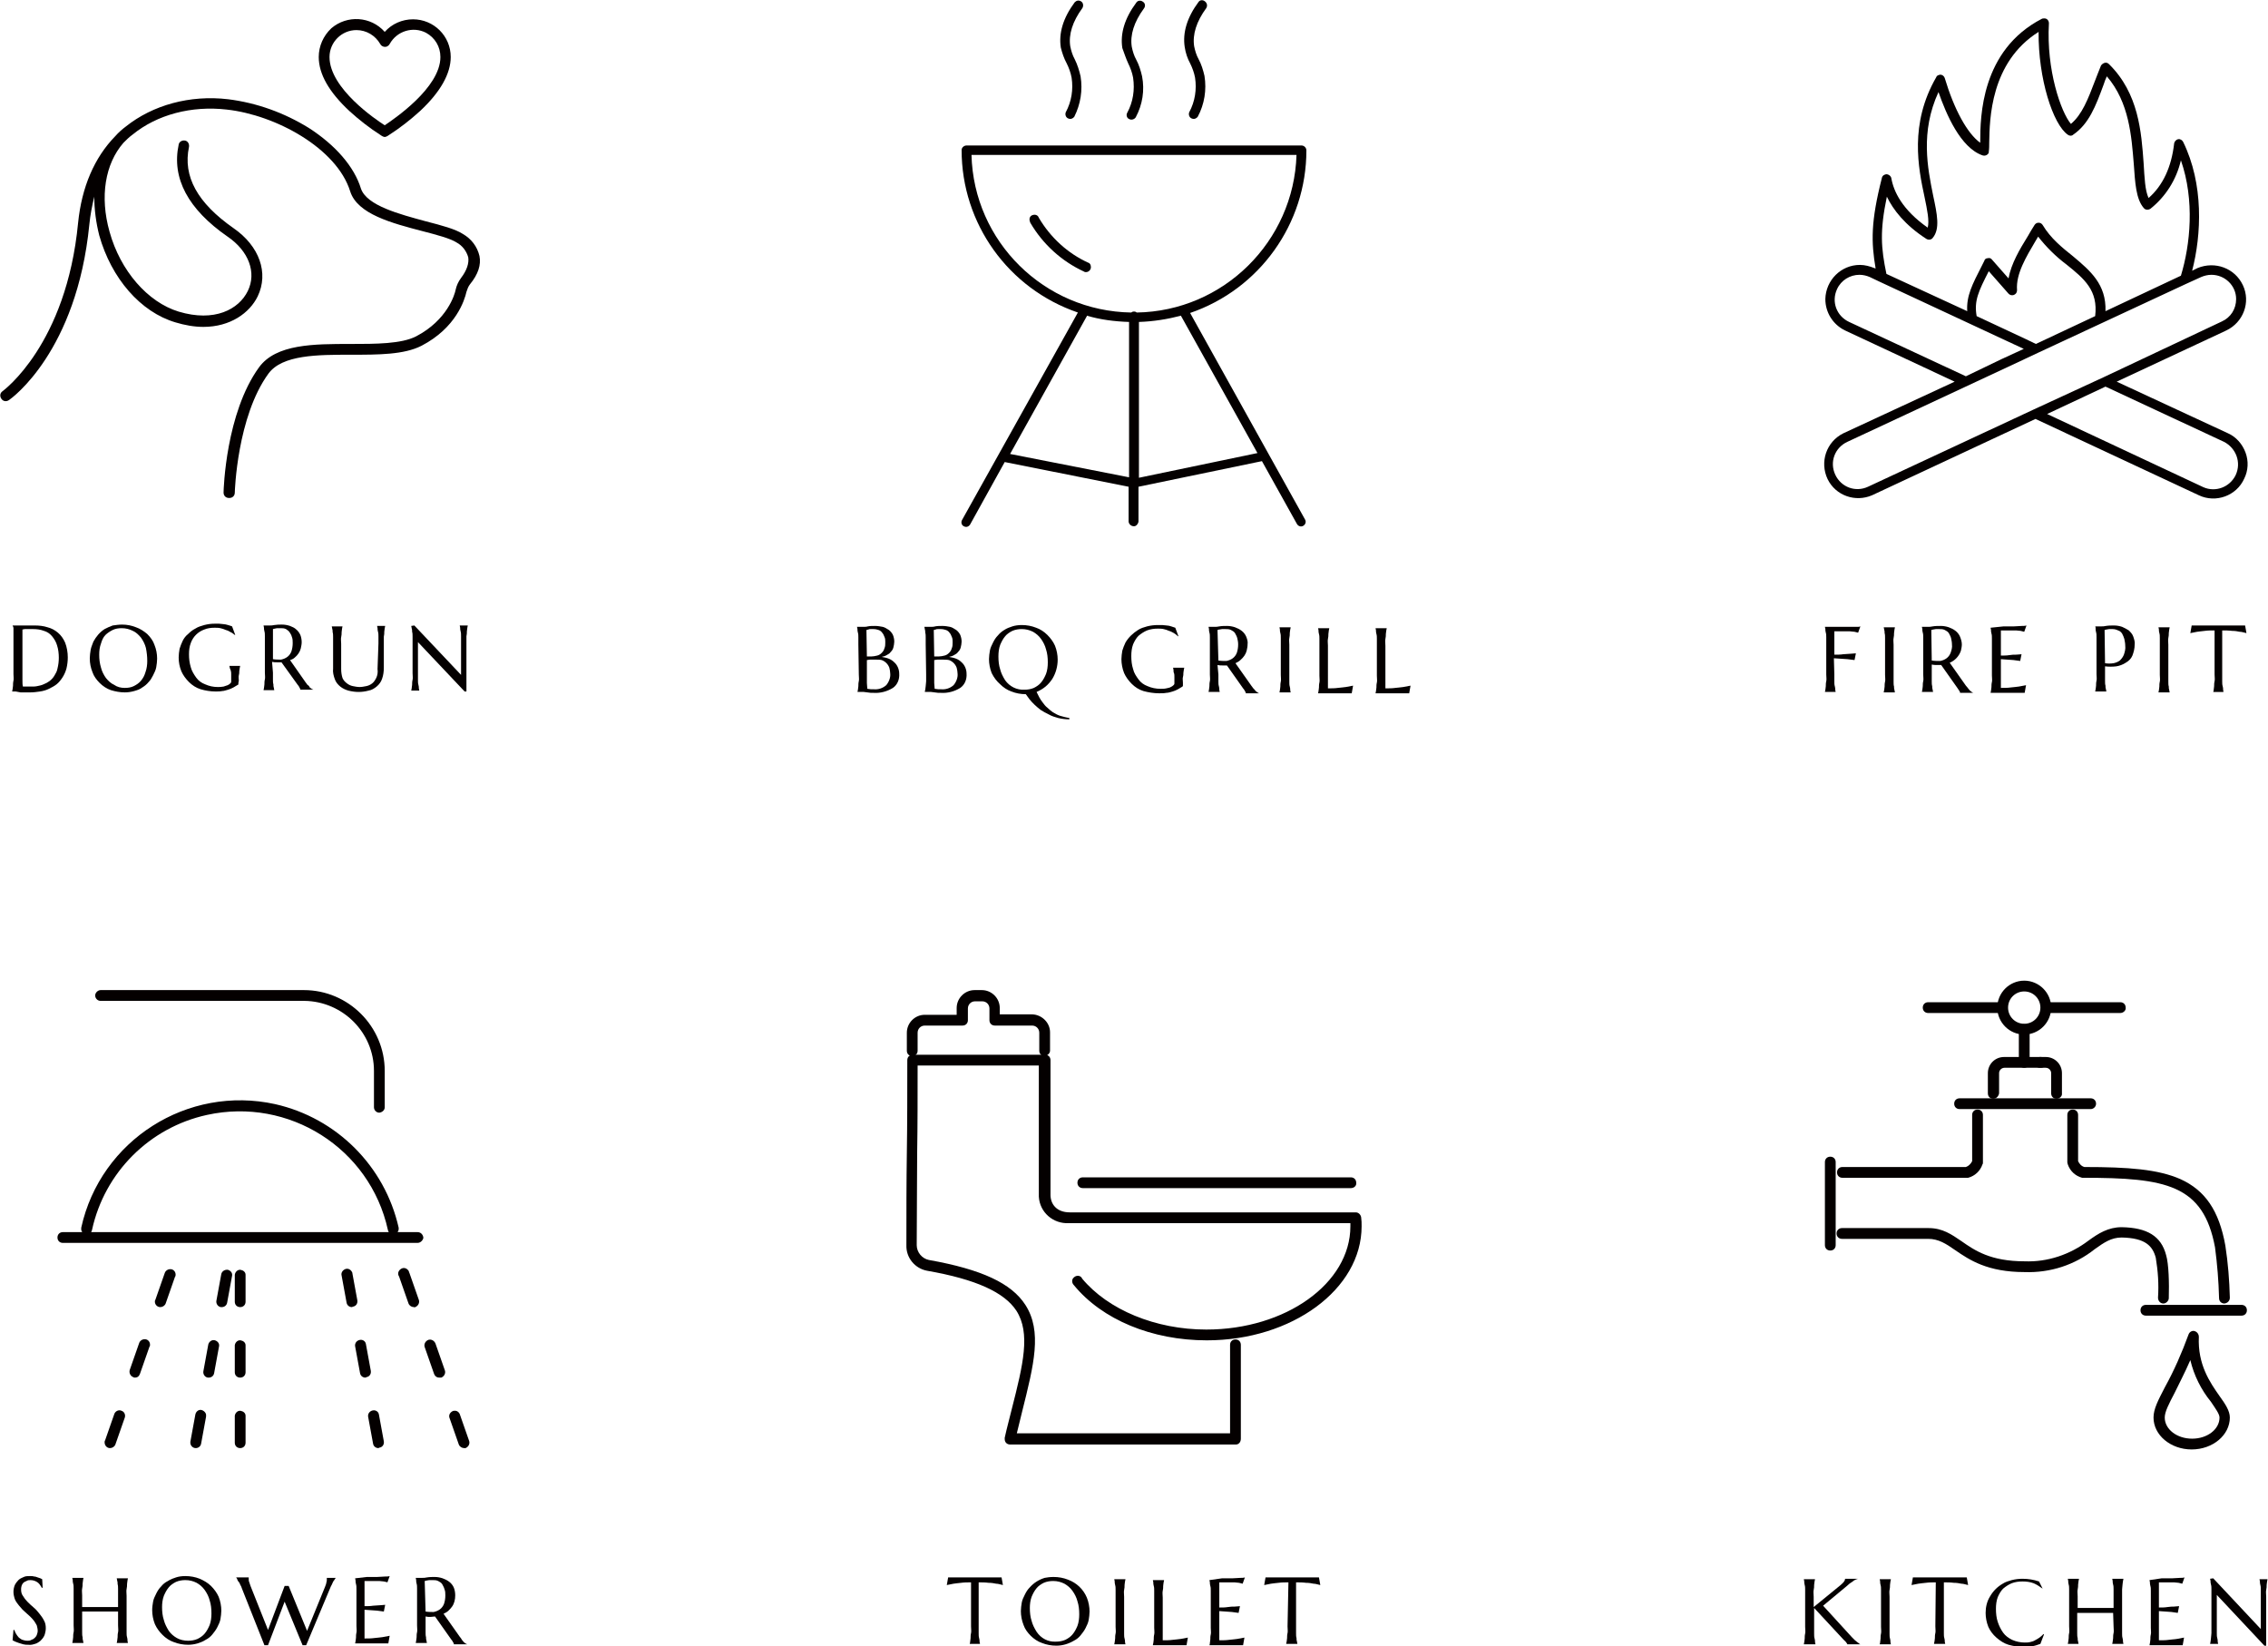<?xml version="1.0" encoding="utf-8"?>
<!-- Generator: Adobe Illustrator 26.0.1, SVG Export Plug-In . SVG Version: 6.00 Build 0)  -->
<svg version="1.1" id="レイヤー_1" xmlns="http://www.w3.org/2000/svg" xmlns:xlink="http://www.w3.org/1999/xlink" x="0px"
	 y="0px" viewBox="0 0 505.2 366.6" style="enable-background:new 0 0 505.2 366.6;" xml:space="preserve">
<style type="text/css">
	.st0{fill:#040000;}
</style>
<g id="グループ_93">
	<path id="パス_13211" class="st0" d="M242.4,58.5c-4.6-2.1-8.4-5.6-11-10c-0.2-0.6-0.8-0.8-1.4-0.6c-0.6,0.2-0.8,0.8-0.6,1.4
		c0,0.1,0.1,0.2,0.1,0.3l0,0c2.8,4.8,7,8.6,12,10.9c0.1,0.1,0.3,0.1,0.4,0.1c0.6,0,1.1-0.5,1.1-1.1c0,0,0,0,0,0
		C243,59,242.8,58.6,242.4,58.5L242.4,58.5z"/>
	<path id="パス_13212" class="st0" d="M265.1,69.7c15.5-5.3,25.9-19.9,25.9-36.2c0-0.6-0.5-1.1-1.1-1.1c0,0,0,0,0,0h-74.6
		c-0.6,0-1.1,0.5-1.1,1c0,0,0,0,0,0l0,0c0,16.4,10.4,30.9,25.9,36.2l-25.8,46.2c-0.3,0.5-0.1,1.2,0.4,1.4c0.5,0.3,1.1,0.1,1.4-0.4
		l7.7-13.9l27.6,5.5v7.8c0.1,0.6,0.6,1,1.2,1c0.5,0,0.9-0.5,1-1v-7.8l27.5-5.7l0,0l7.8,14c0.3,0.5,0.9,0.7,1.4,0.4s0.7-0.9,0.4-1.4
		l0,0L265.1,69.7z M216.4,34.5h72.4c-0.6,19.3-16.3,34.8-35.6,35.1c-0.3-0.3-0.9-0.3-1.2,0C232.6,69.3,216.9,53.8,216.4,34.5
		L216.4,34.5z M225,101.1l17.1-30.7c0,0,0-0.1,0-0.1c3,0.9,6.2,1.3,9.4,1.4v34.6L225,101.1z M253.7,106.4V71.7
		c3.2-0.1,6.3-0.6,9.4-1.4c0,0,0,0.1,0,0.1l17,30.5L253.7,106.4z"/>
	<path id="パス_13213" class="st0" d="M237.6,14.1c0.5,1,0.9,2.1,1.1,3.2c0.4,2.6,0,5.3-1.3,7.7c-0.2,0.5,0,1.2,0.6,1.4
		c0.5,0.2,1,0,1.3-0.4l0,0c1.4-2.8,1.9-5.9,1.4-9c-0.3-1.3-0.7-2.6-1.3-3.8c-0.5-0.9-0.8-1.9-1-2.9c-0.4-2.6,0.5-5.5,2.7-8.5
		c0.3-0.5,0.2-1.2-0.3-1.5c-0.5-0.3-1-0.2-1.4,0.2c-2.6,3.5-3.6,6.9-3.1,10.1C236.6,11.8,237,13,237.6,14.1z"/>
	<path id="パス_13214" class="st0" d="M251.3,14.1c0.5,1,0.9,2.1,1.1,3.2c0.4,2.7,0,5.4-1.3,7.8c-0.3,0.5-0.1,1.2,0.4,1.4
		c0.5,0.3,1.2,0.1,1.5-0.4l0,0c1.5-2.8,2-6,1.4-9.1c-0.3-1.3-0.7-2.6-1.3-3.7c-0.5-0.9-0.8-1.9-1-2.9c-0.4-2.6,0.5-5.5,2.7-8.5
		c0.4-0.5,0.3-1.2-0.2-1.5c-0.5-0.4-1.2-0.3-1.5,0.2c-2.6,3.5-3.6,6.9-3.1,10.1C250.4,11.8,250.8,13,251.3,14.1z"/>
	<path id="パス_13215" class="st0" d="M265.1,14.1c0.5,1,0.9,2.1,1.1,3.2c0.4,2.6,0,5.3-1.3,7.7c-0.2,0.5,0,1.2,0.6,1.4
		c0.5,0.2,1,0,1.3-0.4l0,0c1.5-2.8,2-6,1.5-9.1c-0.3-1.3-0.7-2.6-1.3-3.7c-0.5-0.9-0.8-1.9-1-2.9c-0.4-2.6,0.5-5.5,2.7-8.5
		c0.3-0.5,0.2-1.1-0.3-1.5S267.3,0,267,0.4c0,0,0,0,0,0c-2.6,3.5-3.6,6.9-3.1,10.1C264.1,11.8,264.5,13,265.1,14.1z"/>
</g>
<g id="BBQ_GRILL">
	<g>
		<path class="st0" d="M191.2,143.5c0-0.6,0-1.1,0-1.5s0-0.8-0.1-1.1s-0.1-0.6-0.1-0.8s-0.1-0.4-0.1-0.5l0,0h1.4c0.3,0,0.7,0,1-0.1
			c0.5-0.1,1.1-0.1,1.6-0.1c0.6,0,1.2,0.1,1.7,0.2c0.5,0.1,0.9,0.4,1.4,0.7c0.4,0.3,0.7,0.7,0.9,1.1c0.2,0.5,0.3,1,0.3,1.5
			c0,0.4-0.1,0.9-0.2,1.3c-0.1,0.4-0.3,0.7-0.6,1c-0.2,0.3-0.5,0.5-0.9,0.7c-0.3,0.2-0.7,0.3-1.1,0.4c0.6,0.1,1.1,0.2,1.6,0.4
			c0.5,0.2,0.9,0.5,1.2,0.8c0.7,0.6,1.1,1.6,1.1,2.5c0.1,1.3-0.4,2.5-1.4,3.2c-1.3,0.8-2.8,1.2-4.3,1.1H194l-0.8-0.1l-0.8-0.1h-0.7
			h-0.7l0,0c0-0.1,0.1-0.3,0.1-0.5s0.1-0.5,0.1-0.8s0-0.7,0.1-1.1s0-0.9,0-1.5L191.2,143.5z M193.1,146.2h0.5h0.5
			c0.4,0,0.9-0.1,1.3-0.2c0.4-0.1,0.7-0.3,1-0.6c0.3-0.3,0.5-0.6,0.6-1c0.2-0.4,0.2-0.9,0.2-1.4c0-0.4,0-0.8-0.2-1.2
			c-0.1-0.3-0.3-0.7-0.5-0.9c-0.2-0.3-0.5-0.5-0.8-0.6c-0.3-0.1-0.7-0.2-1.1-0.2c-0.2,0-0.5,0-0.7,0c-0.2,0-0.3,0-0.5,0.1
			c-0.1,0-0.3,0.1-0.4,0.1L193.1,146.2z M195,146.9c-0.5,0-0.9,0-1.2,0l-0.7,0.1v3.1c0,0.8,0,1.5,0,2s0.1,0.9,0.1,1.3l0.8,0.1
			c0.2,0,0.4,0,0.6,0c1,0.1,2-0.2,2.8-0.9c0.6-0.7,1-1.7,0.9-2.6c0-0.4-0.1-0.9-0.2-1.3c-0.3-0.8-0.9-1.4-1.7-1.7
			C196,146.9,195.5,146.9,195,146.9L195,146.9z"/>
		<path class="st0" d="M206.2,143.5c0-0.6,0-1.1,0-1.5s0-0.8-0.1-1.1c0-0.3,0-0.5-0.1-0.8c0-0.2-0.1-0.4-0.1-0.5l0,0h1.4
			c0.3,0,0.7,0,1-0.1c0.5-0.1,1.1-0.1,1.6-0.1c0.6,0,1.2,0.1,1.7,0.2c0.5,0.1,0.9,0.4,1.4,0.7c0.4,0.3,0.7,0.7,0.9,1.1
			c0.2,0.5,0.3,1,0.3,1.5c0,0.4-0.1,0.9-0.2,1.3c-0.1,0.4-0.3,0.7-0.6,1c-0.2,0.3-0.5,0.5-0.9,0.7c-0.3,0.2-0.7,0.3-1.1,0.4
			c0.6,0.1,1.1,0.2,1.6,0.4c0.5,0.2,0.9,0.5,1.2,0.8c0.7,0.6,1.1,1.6,1.1,2.5c0.1,1.3-0.4,2.5-1.4,3.2c-1.3,0.8-2.8,1.2-4.3,1.1H209
			l-0.8-0.1l-0.8-0.1h-0.7h-0.7l0,0c0-0.2,0.1-0.4,0.1-0.5c0-0.3,0.1-0.5,0.1-0.8c0-0.3,0.1-0.7,0.1-1.1s0-0.9,0-1.5L206.2,143.5z
			 M208.1,146.2h0.5h0.5c0.4,0,0.9-0.1,1.3-0.2c0.4-0.1,0.7-0.3,1-0.6c0.3-0.3,0.5-0.6,0.6-1c0.2-0.4,0.2-0.9,0.2-1.4
			c0-0.4,0-0.8-0.2-1.2c-0.1-0.3-0.3-0.7-0.5-0.9c-0.2-0.3-0.5-0.5-0.8-0.6c-0.3-0.1-0.7-0.2-1.1-0.2c-0.2,0-0.5,0-0.7,0
			c-0.2,0-0.3,0-0.5,0.1c-0.1,0-0.3,0.1-0.4,0.1L208.1,146.2z M210,146.9c-0.5,0-0.9,0-1.2,0l-0.7,0.1v3.1c0,0.8,0,1.5,0,2
			s0.1,0.9,0.1,1.3l0.8,0.1c0.2,0,0.4,0,0.6,0c1,0.1,2-0.2,2.8-0.9c0.6-0.7,1-1.7,0.9-2.6c0-0.4-0.1-0.9-0.2-1.3
			c-0.3-0.8-0.9-1.4-1.7-1.7C210.9,146.9,210.4,146.9,210,146.9L210,146.9z"/>
		<path class="st0" d="M227.6,139.2c1.1,0,2.2,0.2,3.2,0.6c0.9,0.3,1.8,0.9,2.5,1.6c0.7,0.7,1.3,1.5,1.7,2.4c0.4,1,0.6,2.1,0.6,3.1
			c0,1.5-0.4,3-1.2,4.3c-0.4,0.6-0.9,1.2-1.5,1.7c-0.6,0.5-1.3,0.9-2,1.2l0.6,1.2c0.2,0.4,0.5,0.8,0.8,1.2c0.3,0.4,0.6,0.8,1,1.1
			c0.4,0.4,0.8,0.7,1.2,1c0.5,0.3,1,0.6,1.6,0.8c0.7,0.2,1.4,0.4,2.1,0.5c0,0,0,0,0,0.1v0.1c0,0,0,0.1,0,0.1c-0.8,0-1.7-0.1-2.5-0.3
			c-0.7-0.2-1.4-0.4-2.1-0.8c-0.6-0.3-1.2-0.6-1.8-1c-0.5-0.4-1-0.8-1.4-1.2c-0.4-0.4-0.8-0.8-1.1-1.2c-0.3-0.4-0.6-0.8-0.8-1.1
			c-1.1,0-2.2-0.2-3.2-0.6c-0.9-0.3-1.8-0.9-2.5-1.6c-0.8-0.7-1.4-1.5-1.9-2.5c-0.4-1-0.6-2.1-0.6-3.1c0-0.6,0.1-1.3,0.2-1.9
			c0.1-0.6,0.4-1.2,0.7-1.8c0.3-0.6,0.6-1.1,1.1-1.6c0.4-0.5,0.9-0.9,1.4-1.2c0.6-0.4,1.2-0.6,1.8-0.8
			C226.1,139.3,226.9,139.2,227.6,139.2z M228.2,153.6c0.7,0,1.4-0.1,2.1-0.4c0.6-0.3,1.2-0.7,1.6-1.2c0.5-0.6,0.8-1.2,1.1-1.9
			c0.3-0.8,0.4-1.7,0.4-2.6c0-1-0.1-2-0.4-2.9c-0.2-0.8-0.6-1.6-1.1-2.3c-0.5-0.7-1.1-1.2-1.8-1.6c-0.8-0.4-1.6-0.6-2.5-0.6
			c-0.7,0-1.4,0.1-2.1,0.4c-0.6,0.3-1.2,0.7-1.6,1.2c-0.5,0.6-0.8,1.2-1.1,1.9c-0.3,0.8-0.4,1.7-0.4,2.6c0,1,0.1,2,0.4,2.9
			c0.2,0.8,0.6,1.6,1.1,2.4C224.9,152.9,226.5,153.7,228.2,153.6L228.2,153.6z"/>
		<path class="st0" d="M263.5,152.5c0,0.1,0,0.2,0,0.2c0,0.1-0.1,0.2-0.1,0.2c-0.3,0.2-0.7,0.4-1,0.6c-0.4,0.2-0.8,0.4-1.2,0.5
			c-0.4,0.1-0.9,0.3-1.4,0.3c-0.5,0.1-1,0.1-1.6,0.1c-1.2,0-2.4-0.2-3.5-0.5c-1-0.3-1.9-0.9-2.6-1.6c-0.7-0.7-1.3-1.5-1.7-2.4
			c-0.4-1-0.6-2.1-0.6-3.1c0-0.6,0.1-1.3,0.2-1.9c0.2-0.6,0.4-1.2,0.7-1.8c0.7-1.2,1.7-2.1,2.8-2.8c0.6-0.4,1.3-0.6,2-0.8
			c0.8-0.2,1.6-0.3,2.4-0.3c0.3,0,0.7,0,1,0s0.7,0.1,1,0.1c0.3,0,0.7,0.1,1,0.2c0.3,0.1,0.6,0.2,0.9,0.3l0.7,1.9h-0.1
			c-0.3-0.3-0.6-0.5-0.9-0.7c-0.4-0.2-0.7-0.4-1.1-0.5c-0.4-0.2-0.8-0.3-1.2-0.4c-0.4-0.1-0.9-0.1-1.3-0.1c-0.8,0-1.6,0.1-2.4,0.4
			c-0.7,0.3-1.3,0.7-1.9,1.2c-0.5,0.5-0.9,1.2-1.2,1.9c-0.3,0.8-0.4,1.7-0.4,2.6c0,1,0.1,2,0.4,2.9c0.2,0.9,0.7,1.6,1.2,2.3
			c0.5,0.7,1.2,1.2,2,1.5c0.9,0.4,1.9,0.6,2.9,0.6c0.4,0,0.9,0,1.3-0.1c0.3-0.1,0.7-0.1,1-0.3c0.2-0.1,0.4-0.2,0.6-0.4
			c0.1-0.1,0.2-0.2,0.2-0.4V152c0-0.5,0-0.9,0-1.2s0-0.7-0.1-0.9s-0.1-0.5-0.1-0.7s-0.1-0.4-0.1-0.5l0,0h2.5l0,0
			c0,0.1-0.1,0.3-0.1,0.5c0,0.2-0.1,0.4-0.1,0.7s0,0.6-0.1,0.9s0,0.8,0,1.2L263.5,152.5z"/>
		<path class="st0" d="M271.4,150.2c0,0.6,0,1.1,0,1.5s0,0.8,0.1,1.1s0.1,0.6,0.1,0.8c0,0.2,0.1,0.4,0.1,0.5l0,0h-2.5l0,0
			c0-0.1,0.1-0.3,0.1-0.5s0.1-0.5,0.1-0.8s0-0.7,0.1-1.1s0-0.9,0-1.5v-6.7c0-0.6,0-1.1,0-1.5s0-0.8-0.1-1.1s-0.1-0.6-0.1-0.8
			s-0.1-0.4-0.1-0.5l0,0h0.4c0.1,0,0.3,0,0.4,0h0.5c0.4,0,0.7,0,1.1-0.1c0.6-0.1,1.2-0.1,1.7-0.1c0.6,0,1.2,0.1,1.8,0.3
			c0.5,0.2,1,0.4,1.5,0.8c0.4,0.3,0.8,0.8,1,1.3c0.2,0.5,0.4,1.1,0.3,1.7c0,0.5-0.1,0.9-0.2,1.4c-0.2,0.8-0.7,1.5-1.4,2.1
			c-0.3,0.3-0.7,0.5-1.1,0.7l3.6,5.1c0.2,0.2,0.3,0.5,0.5,0.6c0.1,0.2,0.3,0.3,0.4,0.5c0.1,0.1,0.3,0.2,0.4,0.3
			c0.1,0.1,0.3,0.2,0.4,0.2l0,0h-3c0-0.2-0.1-0.4-0.2-0.5c-0.1-0.2-0.2-0.4-0.4-0.6l-3.6-5.1c-0.3,0-0.7,0-1,0c-0.4,0-0.7,0-1.1-0.1
			L271.4,150.2z M271.4,147.1c0.6,0.1,1.2,0.1,1.8,0.1c0.5-0.1,1-0.3,1.4-0.6c0.4-0.3,0.7-0.7,0.9-1.2c0.2-0.6,0.3-1.2,0.3-1.9
			c0-0.5-0.1-1-0.2-1.4c-0.1-0.4-0.3-0.7-0.5-1.1c-0.2-0.3-0.5-0.5-0.9-0.7c-0.4-0.2-0.8-0.2-1.2-0.2c-0.3,0-0.6,0-0.8,0l-0.6,0.1
			c-0.2,0-0.3,0.1-0.4,0.1L271.4,147.1z"/>
		<path class="st0" d="M285,154.2c0-0.1,0.1-0.3,0.1-0.5s0.1-0.5,0.1-0.8s0-0.7,0.1-1.1s0-0.9,0-1.5v-6.7c0-0.6,0-1.1,0-1.5
			s0-0.8-0.1-1.1s-0.1-0.6-0.1-0.8s-0.1-0.4-0.1-0.5l0,0h2.5l0,0c0,0.2-0.1,0.4-0.1,0.5c0,0.2-0.1,0.5-0.1,0.8s0,0.7-0.1,1.1
			s0,0.9,0,1.5v6.7c0,0.6,0,1.1,0,1.5s0,0.8,0.1,1.1s0.1,0.6,0.1,0.8c0,0.2,0.1,0.4,0.1,0.5l0,0H285z"/>
		<path class="st0" d="M295.8,153.3c0.8,0,1.5,0,2.2-0.1s1.3-0.1,1.8-0.2s1.1-0.2,1.6-0.3l-0.3,1.7h-0.4h-0.5h-6.6l0,0
			c0-0.1,0.1-0.3,0.1-0.5s0.1-0.5,0.1-0.8s0-0.7,0.1-1.1s0-0.9,0-1.5v-6.7c0-0.6,0-1.1,0-1.5s0-0.8-0.1-1.1s-0.1-0.6-0.1-0.8
			s-0.1-0.4-0.1-0.5l0,0h2.5l0,0c0,0.2-0.1,0.3-0.1,0.5c0,0.3-0.1,0.5-0.1,0.8c0,0.3,0,0.7-0.1,1.1s0,0.9,0,1.5L295.8,153.3z"/>
		<path class="st0" d="M308.6,153.3c0.8,0,1.5,0,2.2-0.1s1.3-0.1,1.8-0.2s1.1-0.2,1.6-0.3l-0.3,1.7h-0.4h-0.5h-6.6l0,0
			c0-0.1,0.1-0.3,0.1-0.5s0.1-0.5,0.1-0.8s0-0.7,0.1-1.1s0-0.9,0-1.5v-6.7c0-0.6,0-1.1,0-1.5s0-0.8-0.1-1.1s-0.1-0.6-0.1-0.8
			s-0.1-0.4-0.1-0.5l0,0h2.5l0,0c0,0.2-0.1,0.3-0.1,0.5c0,0.3-0.1,0.5-0.1,0.8c0,0.3,0,0.7-0.1,1.1s0,0.9,0,1.5L308.6,153.3z"/>
	</g>
</g>
<path id="パス_13216" class="st0" d="M500.2,100.8c-0.7-1.9-2.1-3.5-3.9-4.3L471.5,85l24.4-11.4c3.8-1.8,5.5-6.3,3.7-10.1l0,0
	c-1.8-3.8-6.2-5.4-10.1-3.8l-1.2,0.6c2.1-8.1,2.6-19.3-2-28.7c-0.2-0.4-0.7-0.7-1.1-0.6c-0.5,0.1-0.8,0.5-0.9,0.9
	c-0.6,5.3-2.5,9.4-5.7,12.2c-0.8-1.7-0.9-4.5-1.1-7.7c-0.5-7-1.1-15.6-7.7-22.1c-0.3-0.3-0.6-0.4-1-0.3c-0.3,0.1-0.6,0.3-0.8,0.6
	c-0.5,1.2-0.9,2.3-1.3,3.3c-1.6,4.2-2.9,7.6-5.4,9.7c-2.2-2.6-5.5-12-4.9-22.4c0-0.6-0.4-1.1-1-1.1c-0.2,0-0.4,0-0.6,0.1
	c-13.5,7-13.7,21.8-13.7,27.4v0.2c-2.9-2.1-5.8-7.4-7.9-14.4c-0.2-0.6-0.8-0.9-1.3-0.7c-0.3,0.1-0.5,0.2-0.6,0.5
	c-6,10.4-4,20.2-2.6,26.7c0.6,2.9,1.1,5.3,0.7,6.8c-5.7-4-7.6-8.1-8.1-11c-0.1-0.5-0.5-0.8-1-0.9c-0.5,0-1,0.3-1.1,0.8
	c-2.5,9.8-2.4,14.3-1.4,20.2l-0.3-0.1c-1-0.4-2.1-0.7-3.2-0.7c-4.2,0-7.6,3.4-7.7,7.6c0,3,1.7,5.7,4.4,7L435.4,85l-24.8,11.5
	c-3.8,1.9-5.3,6.4-3.5,10.2c1.8,3.7,6.2,5.2,9.9,3.6l36.4-17l36.4,17c3.8,1.8,8.4,0.1,10.1-3.7C500.8,104.8,500.9,102.7,500.2,100.8
	L500.2,100.8z M443,60.4l4.4,5c0.4,0.4,1,0.5,1.5,0.1c0,0,0,0,0,0c0.3-0.2,0.4-0.6,0.4-0.9c-0.3-3.6,2.1-7.5,4.1-10.9
	c0.2-0.3,0.4-0.7,0.6-1c1.8,2.3,3.9,4.4,6.3,6.2c4,3.2,7.1,5.8,6.4,11.5l-13.2,6.2l-2.5-1.2l-10.7-5C439.7,67,440.7,64.9,443,60.4z
	 M420.3,43.8c1.4,2.9,4,6.3,8.8,9.4c0.5,0.3,1.1,0.2,1.4-0.2c1.7-2,1-5.3,0.1-9.5c-1.2-6-2.9-14.1,1.2-23c1.7,4.9,4.9,12.4,9.8,14.1
	c0.6,0.2,1.2-0.1,1.4-0.6c0,0,0-0.1,0-0.2c0.1-0.7,0.1-1.4,0.1-2.1c0.1-5,0.2-17.8,11-24.6c-0.1,10.4,3.2,20.6,6.5,22.9
	c0.4,0.3,0.9,0.3,1.2,0c3.5-2.4,5-6.3,6.8-11.2c0.2-0.6,0.4-1.2,0.7-1.8c5,5.8,5.5,13.4,6,19.5c0.3,4.3,0.5,7.8,2.2,9.8
	c0.4,0.5,1,0.5,1.5,0.2c3.4-2.7,5.8-6.5,6.8-10.8c3.1,8.9,2.1,18.8,0,25.7L469,69.3c0.2-6-3.4-9-7.2-12.2c-2.5-2-5-4-6.8-7
	c-0.2-0.3-0.5-0.5-0.9-0.5l0,0c-0.4,0-0.7,0.2-0.9,0.5c-0.5,0.8-1,1.6-1.5,2.5c-1.8,2.9-3.7,6.1-4.3,9.4l-3.7-4.2
	c-0.2-0.3-0.6-0.4-0.9-0.3c-0.4,0-0.7,0.2-0.8,0.6l-0.5,1c-2.2,4.3-3.5,6.8-3.3,10.2l-18-8.3C419,55.2,418.7,51.5,420.3,43.8
	L420.3,43.8z M437.9,83.8l-26-12.1c-2.8-1.3-4-4.5-2.7-7.3c0.9-2,2.9-3.2,5-3.2c0.8,0,1.6,0.2,2.3,0.5l2.1,1l0,0l32.2,15l-5,2.3
	L437.9,83.8z M416.1,108.4c-2.8,1.3-6,0.1-7.3-2.7s-0.1-6,2.7-7.3l0,0l35.8-16.7l6.6-3.1l0,0l14.4-6.7l0,0l18.7-8.7l0,0l3.3-1.5
	c0.7-0.3,1.5-0.5,2.3-0.5c3,0,5.5,2.4,5.5,5.4c0,2.2-1.2,4.1-3.2,5L468.6,84l0,0L453,91.2l0,0L416.1,108.4z M498,105.8L498,105.8
	c-1.3,2.7-4.5,3.9-7.2,2.7l0,0L456,92.2l13-6.1l26.4,12.3C498.1,99.8,499.3,103,498,105.8L498,105.8z"/>
<g id="FIRE_PIT">
	<g>
		<path class="st0" d="M408.6,150.2c0,0.6,0,1.1,0,1.5c0,0.4,0,0.8,0.1,1.1s0.1,0.6,0.1,0.8s0.1,0.4,0.1,0.5l0,0h-2.4l0,0
			c0-0.1,0.1-0.3,0.1-0.5s0.1-0.5,0.1-0.8s0-0.7,0.1-1.1s0-0.9,0-1.5v-6.7c0-0.6,0-1.1,0-1.5s0-0.8-0.1-1.1s-0.1-0.6-0.1-0.8
			s-0.1-0.4-0.1-0.5l0,0h3.4h1.6h1.3h1c0.2,0,0.4,0,0.6-0.1l-0.5,1.4c-0.3-0.1-0.5-0.1-0.8-0.2l-1-0.1c-0.4,0-0.8,0-1.3,0h-0.6h-0.7
			h-0.9v5.2c0.7,0,1.4,0,2-0.1l1.5-0.1c0.5,0,0.9-0.1,1.3-0.1l-0.3,1.5l-1.6-0.2l-1.5-0.1c-0.5,0-1-0.1-1.5-0.1L408.6,150.2z"/>
		<path class="st0" d="M419.6,154.2c0-0.2,0.1-0.4,0.1-0.5c0-0.3,0.1-0.5,0.1-0.8c0-0.3,0-0.7,0.1-1.1s0-0.9,0-1.5v-6.7
			c0-0.6,0-1.1,0-1.5s0-0.8-0.1-1.1c0-0.3,0-0.5-0.1-0.8c0-0.2-0.1-0.4-0.1-0.5l0,0h2.5l0,0c0,0.2-0.1,0.3-0.1,0.5
			c0,0.3-0.1,0.5-0.1,0.8c0,0.3,0,0.7-0.1,1.1s0,0.9,0,1.5v6.7c0,0.6,0,1.1,0,1.5s0,0.8,0.1,1.1c0,0.3,0,0.5,0.1,0.8
			c0,0.2,0.1,0.4,0.1,0.5l0,0H419.6z"/>
		<path class="st0" d="M430.3,150.2c0,0.6,0,1.1,0,1.5c0,0.4,0,0.8,0.1,1.1c0,0.3,0,0.5,0.1,0.8c0,0.2,0.1,0.4,0.1,0.5l0,0h-2.5l0,0
			c0-0.1,0.1-0.3,0.1-0.5s0.1-0.5,0.1-0.8s0-0.7,0.1-1.1s0-0.9,0-1.5v-6.7c0-0.6,0-1.1,0-1.5s0-0.8-0.1-1.1s-0.1-0.6-0.1-0.8
			s-0.1-0.4-0.1-0.5l0,0h0.4c0.1,0,0.3,0,0.4,0h0.5c0.4,0,0.7,0,1.1-0.1c0.6-0.1,1.2-0.1,1.8-0.1c0.6,0,1.2,0.1,1.8,0.3
			c0.5,0.2,1,0.4,1.5,0.8c0.4,0.3,0.8,0.8,1,1.3c0.2,0.5,0.4,1.1,0.4,1.7c0,0.5-0.1,0.9-0.2,1.4c-0.4,1.2-1.3,2.2-2.5,2.7l3.6,5.1
			c0.2,0.2,0.4,0.5,0.5,0.6c0.1,0.2,0.3,0.3,0.4,0.5c0.1,0.1,0.3,0.2,0.4,0.3c0.1,0.1,0.3,0.2,0.4,0.2l0,0h-3c0-0.2-0.1-0.4-0.2-0.5
			c-0.1-0.2-0.3-0.4-0.4-0.6l-3.6-5.1c-0.3,0-0.7,0-1,0c-0.4,0-0.7,0-1.1-0.1L430.3,150.2z M430.3,147.1c0.6,0.1,1.2,0.1,1.9,0.1
			c0.5-0.1,1-0.3,1.4-0.6c0.4-0.3,0.7-0.7,0.9-1.2c0.2-0.6,0.4-1.2,0.3-1.9c0-0.5-0.1-0.9-0.2-1.4c-0.1-0.4-0.3-0.7-0.5-1.1
			c-0.2-0.3-0.5-0.5-0.9-0.7c-0.4-0.2-0.8-0.2-1.2-0.2c-0.3,0-0.5,0-0.8,0l-0.6,0.1c-0.1,0-0.3,0.1-0.4,0.1L430.3,147.1z"/>
		<path class="st0" d="M446.3,139.5h2.3l1.8-0.1c0.3,0,0.7,0,1-0.1l-0.5,1.4c-0.3-0.1-0.5-0.1-0.8-0.2l-1-0.1c-0.4,0-0.8,0-1.3,0
			h-0.6h-0.7h-0.8v5.6c0.7,0,1.3,0,1.9-0.1s1-0.1,1.5-0.1s0.9-0.1,1.2-0.1l-0.3,1.5l-1.5-0.2c-0.4,0-0.9-0.1-1.4-0.1s-1-0.1-1.4-0.1
			v6.4c0.8,0,1.5,0,2.2-0.1s1.3-0.1,1.8-0.2s1.1-0.2,1.6-0.3l-0.3,1.7h-0.4h-0.6h-6.6l0,0c0-0.1,0.1-0.3,0.1-0.5s0.1-0.5,0.1-0.8
			s0-0.7,0.1-1.1s0-0.9,0-1.5v-6.7c0-0.6,0-1.1,0-1.5s0-0.8-0.1-1.1s-0.1-0.6-0.1-0.8s-0.1-0.4-0.1-0.5l0,0L446.3,139.5z"/>
		<path class="st0" d="M466.7,139.5h0.4c0.1,0,0.3,0,0.4,0h0.5c0.4,0,0.7,0,1.1-0.1c0.6-0.1,1.2-0.1,1.8-0.1c0.6,0,1.2,0.1,1.8,0.3
			c0.5,0.2,1,0.5,1.5,0.8c0.4,0.4,0.8,0.8,1,1.4c0.2,0.6,0.4,1.2,0.3,1.8c0,0.8-0.2,1.6-0.5,2.4c-0.3,0.7-0.8,1.2-1.5,1.6
			c-0.6,0.4-1.4,0.7-2.1,0.8c-0.8,0.1-1.7,0.1-2.5,0v1.7c0,0.6,0,1.1,0,1.5c0,0.4,0,0.8,0.1,1.1c0,0.3,0,0.5,0.1,0.8
			c0,0.2,0.1,0.4,0.1,0.5l0,0h-2.5l0,0c0-0.1,0.1-0.3,0.1-0.5s0.1-0.5,0.1-0.8s0-0.7,0.1-1.1s0-0.9,0-1.5v-6.7c0-0.6,0-1.1,0-1.5
			s0-0.8-0.1-1.1s-0.1-0.6-0.1-0.8S466.8,139.6,466.7,139.5L466.7,139.5z M468.9,147.7c0.6,0.1,1.2,0.1,1.9,0c0.5-0.1,1-0.3,1.4-0.6
			c0.4-0.4,0.7-0.8,0.9-1.3c0.2-0.6,0.4-1.3,0.3-2c0-0.5-0.1-1-0.2-1.5c-0.1-0.4-0.3-0.8-0.5-1.2c-0.2-0.3-0.5-0.6-0.9-0.7
			c-0.4-0.2-0.8-0.3-1.2-0.3c-0.3,0-0.5,0-0.8,0l-0.6,0.1c-0.1,0-0.3,0.1-0.4,0.1L468.9,147.7z"/>
		<path class="st0" d="M480.8,154.2c0-0.1,0.1-0.3,0.1-0.5s0.1-0.5,0.1-0.8s0-0.7,0.1-1.1s0-0.9,0-1.5v-6.7c0-0.6,0-1.1,0-1.5
			s0-0.8-0.1-1.1s-0.1-0.6-0.1-0.8s-0.1-0.4-0.1-0.5l0,0h2.5l0,0c0,0.2-0.1,0.3-0.1,0.5c0,0.3-0.1,0.5-0.1,0.8c0,0.3,0,0.7-0.1,1.1
			s0,0.9,0,1.5v6.7c0,0.6,0,1.1,0,1.5c0,0.4,0,0.8,0.1,1.1c0,0.3,0,0.5,0.1,0.8c0,0.2,0.1,0.4,0.1,0.5l0,0H480.8z"/>
		<path class="st0" d="M493.3,140.4c-0.7,0-1.5,0-2.2,0.1c-0.6,0.1-1.2,0.1-1.7,0.2c-0.5,0.1-1,0.2-1.5,0.3l0.3-1.7h0.4h0.5h0.6h8.9
			h0.6h0.5h0.4l0.3,1.7c-0.5-0.1-1-0.3-1.5-0.3c-0.5-0.1-1-0.2-1.7-0.2c-0.7-0.1-1.5-0.1-2.2-0.1v9.8c0,0.6,0,1.1,0,1.5
			c0,0.4,0,0.8,0.1,1.1s0.1,0.6,0.1,0.8s0.1,0.4,0.1,0.5l0,0H493l0,0c0.1-0.2,0.1-0.4,0.1-0.5c0-0.2,0.1-0.5,0.1-0.8s0-0.7,0.1-1.1
			s0-0.9,0-1.5L493.3,140.4z"/>
	</g>
</g>
<g id="グループ_96">
	<path id="パス_13224" class="st0" d="M275.3,321.7H225c-0.7,0-1.2-0.5-1.2-1.2c0,0,0,0,0,0c0-0.1,0-0.2,0-0.3
		c0.5-2.3,1.1-4.4,1.6-6.5c2.5-9.8,4.2-16.8,1-21.8c-2.7-4.1-9-7-19.9-8.9c-2.7-0.5-4.7-2.9-4.6-5.7c0-7.3,0-14.1,0.1-20.6
		c0.1-6.6,0.1-13.3,0.1-20.6c0-0.7,0.5-1.2,1.2-1.2h29.5c0.7,0,1.2,0.5,1.2,1.2c0,0,0,0,0,0l0,0v30c0,2,1.3,3.9,4.3,3.9H302
		c0.6,0,1.1,0.5,1.2,1.1c0.1,0.7,0.1,1.3,0.1,2c0,14-15.5,25.4-34.5,25.4c-12.2,0-23.3-4.6-29.6-12.3c-0.5-0.5-0.5-1.3,0-1.7
		c0.5-0.5,1.3-0.5,1.7,0c0.1,0.1,0.1,0.1,0.1,0.2c5.8,7,16.4,11.4,27.7,11.4c17.7,0,32.1-10.3,32.1-23c0-0.2,0-0.4,0-0.7h-62.7
		c-3.5,0.2-6.5-2.4-6.7-5.9c0-0.1,0-0.3,0-0.4v-28.8h-27c0,6.8,0,13.2-0.1,19.4c0,6.5-0.1,13.3-0.1,20.6c0,1.6,1.2,3,2.7,3.3
		c11.8,2.1,18.4,5.2,21.5,10c3.8,5.9,1.9,13.3-0.7,23.7c-0.4,1.6-0.8,3.2-1.2,4.9h47.5v-19.7c0-0.7,0.5-1.2,1.2-1.2l0,0l0,0
		c0.7,0,1.2,0.5,1.2,1.2c0,0,0,0,0,0v20.9C276.4,321.2,275.9,321.7,275.3,321.7z"/>
	<path id="パス_13225" class="st0" d="M300.9,264.6h-59.7c-0.7,0-1.2-0.5-1.2-1.2c0-0.7,0.5-1.2,1.2-1.2h59.7
		c0.7,0,1.2,0.5,1.2,1.2C302.2,264.1,301.6,264.6,300.9,264.6C300.9,264.6,300.9,264.6,300.9,264.6z"/>
	<path id="パス_13226" class="st0" d="M232.7,235.2c-0.7,0-1.2-0.5-1.2-1.2l0,0v-4c0-0.9-0.7-1.6-1.6-1.6h-8.3
		c-0.7,0-1.2-0.5-1.2-1.2c0,0,0,0,0,0l0,0v-2.6c0-0.9-0.7-1.6-1.6-1.6l0,0h-1.6c-0.9,0-1.6,0.7-1.6,1.6c0,0,0,0,0,0v2.6
		c0,0.7-0.5,1.2-1.2,1.2l0,0H206c-0.9,0-1.6,0.7-1.6,1.6c0,0,0,0,0,0v4c0,0.7-0.5,1.2-1.2,1.2c-0.7,0-1.2-0.5-1.2-1.2l0,0v-4
		c0-2.2,1.8-4,4-4h7.1v-1.5c0-2.2,1.8-4,4-4h1.6c2.2,0,4,1.8,4,4v1.4h7.1c2.2,0,4.1,1.8,4.1,4c0,0,0,0,0,0.1v4
		C233.9,234.6,233.3,235.1,232.7,235.2L232.7,235.2L232.7,235.2z"/>
</g>
<g id="TOILET">
	<g>
		<path class="st0" d="M216.3,352.4c-0.7,0-1.5,0-2.2,0.1c-0.7,0.1-1.2,0.1-1.7,0.2c-0.5,0.1-1,0.2-1.5,0.3l0.3-1.7h0.4h0.5h0.6h8.9
			h0.6h0.5h0.4l0.3,1.7c-0.5-0.1-1-0.3-1.5-0.3c-0.5-0.1-1-0.2-1.7-0.2c-0.7-0.1-1.5-0.1-2.2-0.1v9.8c0,0.6,0,1.1,0,1.5
			c0,0.4,0,0.8,0.1,1.1s0.1,0.6,0.1,0.8s0.1,0.4,0.1,0.5l0,0H216l0,0c0.1-0.2,0.1-0.4,0.1-0.5c0-0.2,0.1-0.5,0.1-0.8s0-0.7,0.1-1.1
			s0-0.9,0-1.5L216.3,352.4z"/>
		<path class="st0" d="M234.7,351.2c1.1,0,2.2,0.2,3.2,0.6c1.9,0.7,3.4,2.1,4.2,4c0.4,1,0.6,2.1,0.6,3.1c0,0.6-0.1,1.3-0.2,1.9
			c-0.1,0.6-0.4,1.2-0.7,1.8c-0.3,0.6-0.7,1.1-1.1,1.6c-0.4,0.5-0.9,0.9-1.5,1.2c-1.2,0.7-2.5,1.1-3.9,1.1c-1.1,0-2.2-0.2-3.2-0.6
			c-0.9-0.3-1.8-0.9-2.5-1.6c-0.7-0.7-1.3-1.5-1.6-2.4c-0.4-1-0.6-2.1-0.6-3.1c0-0.6,0.1-1.3,0.2-1.9c0.1-0.6,0.4-1.2,0.7-1.8
			c0.3-0.6,0.6-1.1,1.1-1.6c0.9-1,2-1.7,3.3-2.1C233.2,351.3,233.9,351.2,234.7,351.2z M235.2,365.6c0.7,0,1.4-0.1,2.1-0.4
			c0.6-0.3,1.2-0.7,1.6-1.2c0.5-0.6,0.8-1.2,1.1-1.9c0.3-0.8,0.4-1.7,0.4-2.6c0-1-0.1-2-0.4-2.9c-0.2-0.8-0.6-1.6-1.1-2.3
			c-0.5-0.7-1.1-1.2-1.8-1.6c-0.8-0.4-1.6-0.6-2.5-0.6c-0.7,0-1.4,0.1-2.1,0.4c-0.6,0.3-1.2,0.7-1.6,1.2c-0.5,0.6-0.8,1.2-1.1,1.9
			c-0.3,0.8-0.4,1.7-0.4,2.5c0,1,0.1,2,0.4,2.9c0.2,0.8,0.6,1.6,1.1,2.4C231.9,364.9,233.5,365.7,235.2,365.6z"/>
		<path class="st0" d="M248.2,366.2c0-0.1,0.1-0.3,0.1-0.5s0.1-0.5,0.1-0.8s0-0.7,0.1-1.1s0-1,0-1.5v-6.7c0-0.6,0-1.1,0-1.5
			c0-0.4,0-0.8-0.1-1.1s-0.1-0.6-0.1-0.8c0-0.2-0.1-0.4-0.1-0.5l0,0h2.5l0,0c0,0.2-0.1,0.3-0.1,0.5c0,0.2-0.1,0.5-0.1,0.8
			s0,0.7-0.1,1.1s0,0.9,0,1.5v6.7c0,0.6,0,1.1,0,1.5c0,0.4,0,0.8,0.1,1.1s0.1,0.6,0.1,0.8s0.1,0.4,0.1,0.5l0,0H248.2z"/>
		<path class="st0" d="M259,365.3c0.8,0,1.5,0,2.2-0.1s1.3-0.1,1.8-0.2c0.5-0.1,1.1-0.2,1.6-0.3l-0.3,1.7h-0.4h-0.5h-6.6l0,0
			c0-0.2,0.1-0.4,0.1-0.5c0-0.2,0.1-0.5,0.1-0.8s0-0.7,0.1-1.1s0-1,0-1.5v-6.7c0-0.6,0-1.1,0-1.5c0-0.4,0-0.8-0.1-1.1
			s-0.1-0.6-0.1-0.8c0-0.2-0.1-0.4-0.1-0.5l0,0h2.5l0,0c0,0.2-0.1,0.4-0.1,0.5c0,0.2-0.1,0.5-0.1,0.8s0,0.7-0.1,1.1s0,0.9,0,1.5
			L259,365.3z"/>
		<path class="st0" d="M272.2,351.5h2.3l1.8-0.1c0.3,0,0.7,0,1-0.1l-0.5,1.4c-0.3-0.1-0.5-0.1-0.8-0.2l-1-0.1c-0.4,0-0.8,0-1.3,0
			h-0.6h-0.7h-0.8v5.6c0.7,0,1.3,0,1.9-0.1s1-0.1,1.5-0.1s0.9-0.1,1.2-0.1l-0.3,1.5l-1.5-0.2c-0.4,0-0.9-0.1-1.4-0.1s-1-0.1-1.4-0.1
			v6.5c0.8,0,1.5,0,2.2-0.1s1.3-0.1,1.8-0.2c0.5-0.1,1.1-0.2,1.6-0.3l-0.3,1.7h-0.4h-0.5h-6.6l0,0c0.1-0.2,0.1-0.3,0.1-0.5
			c0-0.2,0.1-0.5,0.1-0.8s0-0.7,0.1-1.1s0-0.9,0-1.5v-6.7c0-0.6,0-1.1,0-1.5c0-0.4,0-0.8-0.1-1.1s-0.1-0.6-0.1-0.8
			c0-0.2-0.1-0.4-0.1-0.5l0,0L272.2,351.5z"/>
		<path class="st0" d="M287,352.4c-0.7,0-1.5,0-2.2,0.1c-0.7,0.1-1.2,0.1-1.7,0.2c-0.5,0.1-1,0.2-1.5,0.3l0.3-1.7h0.4h0.5h0.6h8.9
			h0.6h0.5h0.4l0.3,1.7c-0.5-0.1-1-0.3-1.5-0.3c-0.5-0.1-1-0.2-1.7-0.2c-0.7-0.1-1.5-0.1-2.2-0.1v9.8c0,0.6,0,1.1,0,1.5
			c0,0.4,0,0.8,0.1,1.1c0,0.3,0,0.5,0.1,0.8c0,0.2,0.1,0.4,0.1,0.5l0,0h-2.5l0,0c0-0.2,0.1-0.4,0.1-0.5c0-0.2,0.1-0.5,0.1-0.8
			s0-0.7,0.1-1.1s0-0.9,0-1.5L287,352.4z"/>
	</g>
</g>
<g id="グループ_97">
	<path id="パス_13227" class="st0" d="M450.9,237.8c-0.7,0-1.2-0.5-1.2-1.2l0,0v-7.4c0.1-0.7,0.7-1.2,1.3-1.1
		c0.6,0.1,1.1,0.5,1.1,1.1v7.4C452.1,237.2,451.6,237.8,450.9,237.8L450.9,237.8z"/>
	<path id="パス_13228" class="st0" d="M450.9,230.4c-3.3,0-6-2.7-6-6s2.7-6,6-6s6,2.7,6,6l0,0
		C456.9,227.7,454.2,230.4,450.9,230.4z M450.9,220.8c-2,0-3.6,1.6-3.6,3.6c0,2,1.6,3.6,3.6,3.6s3.6-1.6,3.6-3.6c0,0,0,0,0,0l0,0
		C454.5,222.4,452.9,220.8,450.9,220.8z"/>
	<path id="パス_13229" class="st0" d="M472.3,225.6h-16c-0.7,0-1.2-0.5-1.2-1.2c0-0.7,0.5-1.2,1.2-1.2h16c0.7,0,1.2,0.5,1.2,1.2
		C473.6,225,473,225.6,472.3,225.6C472.3,225.6,472.3,225.6,472.3,225.6z M445.5,225.6h-16c-0.7,0-1.2-0.5-1.2-1.2
		c0-0.7,0.5-1.2,1.2-1.2h16c0.7,0,1.2,0.5,1.2,1.2C446.7,225,446.1,225.6,445.5,225.6C445.5,225.6,445.5,225.6,445.5,225.6z"/>
	<path id="パス_13230" class="st0" d="M488.2,322.8c-4.7,0-8.5-3.2-8.5-7.1c0-1.9,1-3.8,2.5-6.7c2.1-3.8,3.8-7.7,5.3-11.8
		c0.2-0.6,0.9-1,1.5-0.7c0.5,0.2,0.8,0.7,0.8,1.2c-0.3,6.2,2.5,10.2,4.6,13.2c1.3,1.8,2.3,3.3,2.3,4.8
		C496.7,319.6,492.9,322.8,488.2,322.8z M487.9,302.9c-1.3,3-2.6,5.4-3.5,7.3c-1.3,2.5-2.2,4.2-2.2,5.5c0,2.6,2.7,4.7,6.1,4.7
		s6.1-2.1,6.1-4.7c0-0.8-0.9-2-1.9-3.5C490.3,309.5,488.7,306.3,487.9,302.9L487.9,302.9z"/>
	<path id="パス_13231" class="st0" d="M407.7,278.5c-0.7,0-1.2-0.5-1.2-1.2c0,0,0,0,0,0l0,0v-18.5c0-0.7,0.5-1.2,1.2-1.2
		c0,0,0,0,0,0c0.7,0,1.2,0.5,1.2,1.2c0,0,0,0,0,0v18.5C408.9,278,408.4,278.5,407.7,278.5z"/>
	<path id="パス_13232" class="st0" d="M438.1,262.3h-27.7c-0.7,0-1.2-0.5-1.2-1.2c0-0.7,0.5-1.2,1.2-1.2h27.5
		c0.6-0.2,1.1-0.7,1.4-1.3v-10.3c0-0.7,0.5-1.2,1.2-1.2c0.7,0,1.2,0.5,1.2,1.2v10.6c0,0.1,0,0.3-0.1,0.4c-0.5,1.5-1.7,2.6-3.2,3
		C438.3,262.3,438.2,262.3,438.1,262.3z"/>
	<path id="パス_13233" class="st0" d="M465.7,247h-29.2c-0.7,0-1.2-0.5-1.2-1.2c0-0.7,0.5-1.2,1.2-1.2h29.2c0.7,0,1.2,0.5,1.2,1.2
		C466.9,246.5,466.3,247,465.7,247C465.7,247,465.7,247,465.7,247z"/>
	<path id="パス_13234" class="st0" d="M495.5,290.3c-0.7,0-1.2-0.5-1.2-1.2c-0.1-3.8-0.4-7.5-0.9-11.3c-2.6-14-11-15.5-29.3-15.5
		c-0.1,0-0.2,0-0.3,0c-1.5-0.4-2.7-1.5-3.2-3c0-0.1-0.1-0.3-0.1-0.4v-10.6c0-0.7,0.5-1.2,1.2-1.2c0.7,0,1.2,0.5,1.2,1.2v10.3
		c0.3,0.6,0.7,1.1,1.4,1.3c9.8,0,16.4,0.5,21.4,2.7c5.5,2.5,8.6,7,10,14.8c0.6,3.9,0.9,7.7,1,11.6
		C496.7,289.7,496.2,290.2,495.5,290.3C495.5,290.3,495.5,290.3,495.5,290.3L495.5,290.3L495.5,290.3z"/>
	<path id="パス_13235" class="st0" d="M481.9,290.3L481.9,290.3c-0.7,0-1.2-0.6-1.2-1.3c0,0,0,0,0,0c0.2-3,0-5.9-0.5-8.9
		c-0.7-2.6-2.3-4.4-7.6-4.5c-2.3,0-3.9,1.1-6,2.6c-4.4,3.5-9.9,5.3-15.6,5.1c-8.3,0-12.3-2.7-15.5-4.9c-2-1.4-3.7-2.5-6-2.5h-19.2
		c-0.7,0-1.2-0.5-1.2-1.2c0-0.7,0.5-1.2,1.2-1.2h19.3c3.1,0,5.1,1.4,7.3,2.9c3,2.1,6.5,4.5,14.1,4.5c5.1,0.2,10.1-1.5,14.2-4.6
		c2.2-1.6,4.4-3,7.4-3c5.7,0.1,8.8,2,9.9,6.2c0.6,2,0.7,6.3,0.6,9.6C483.1,289.7,482.5,290.3,481.9,290.3z"/>
	<path id="パス_13236" class="st0" d="M444,244.7c-0.7,0-1.2-0.5-1.2-1.2l0,0v-4.5c0-2,1.6-3.6,3.6-3.6h8.2c0.7,0,1.2,0.5,1.2,1.2
		s-0.5,1.2-1.2,1.2c0,0,0,0,0,0h-8.1c-0.6,0-1.2,0.5-1.2,1.2v4.5C445.2,244.1,444.7,244.7,444,244.7C444,244.7,444,244.7,444,244.7
		L444,244.7z"/>
	<path id="パス_13237" class="st0" d="M458.1,244.7c-0.7,0-1.2-0.5-1.2-1.2l0,0v-4.5c0-0.6-0.5-1.2-1.2-1.2l0,0h-1.3
		c-0.7,0-1.2-0.5-1.2-1.2c0-0.7,0.5-1.2,1.2-1.2h1.3c2,0,3.6,1.6,3.6,3.6v4.5C459.4,244.1,458.8,244.7,458.1,244.7
		C458.2,244.7,458.2,244.7,458.1,244.7z"/>
	<path id="パス_13238" class="st0" d="M499.3,293H478c-0.7,0-1.2-0.5-1.2-1.2c0-0.7,0.5-1.2,1.2-1.2h21.3c0.7,0,1.2,0.5,1.2,1.2
		C500.5,292.5,500,293,499.3,293C499.3,293,499.3,293,499.3,293z"/>
</g>
<g id="KITCHEN">
	<g>
		<path class="st0" d="M401.8,366.2c0-0.1,0.1-0.3,0.1-0.5s0.1-0.5,0.1-0.8s0-0.7,0.1-1.1s0-1,0-1.5v-6.7c0-0.6,0-1.1,0-1.5
			c0-0.4,0-0.8-0.1-1.1s-0.1-0.6-0.1-0.8c0-0.2-0.1-0.4-0.1-0.5l0,0h2.5l0,0c0,0.2-0.1,0.3-0.1,0.5c0,0.2-0.1,0.5-0.1,0.8
			s0,0.7-0.1,1.1s0,0.9,0,1.5v2.3l6-4.9c0.7-0.6,1-1,1-1.4h2.9l0,0c-0.4,0.1-0.9,0.3-1.2,0.6c-0.5,0.3-0.9,0.6-1.3,1l-5.3,4.4l6.4,7
			c0.3,0.3,0.5,0.5,0.7,0.7l0.5,0.4c0.1,0.1,0.3,0.2,0.4,0.3c0.1,0.1,0.2,0.2,0.4,0.2l0,0h-3c0-0.1-0.1-0.2-0.1-0.2
			c-0.1-0.1-0.1-0.2-0.2-0.3l-0.3-0.3l-0.3-0.3l-6.5-7v4.2c0,0.6,0,1.1,0,1.5c0,0.4,0,0.8,0.1,1.1s0.1,0.6,0.1,0.8s0.1,0.4,0.1,0.5
			l0,0L401.8,366.2L401.8,366.2z"/>
		<path class="st0" d="M418.7,366.2c0.1-0.2,0.1-0.4,0.1-0.5c0-0.2,0.1-0.5,0.1-0.8s0-0.7,0.1-1.1s0-1,0-1.5v-6.7c0-0.6,0-1.1,0-1.5
			c0-0.4,0-0.8-0.1-1.1s-0.1-0.6-0.1-0.8c0-0.2-0.1-0.4-0.1-0.5l0,0h2.5l0,0c0,0.2-0.1,0.3-0.1,0.5c0,0.2-0.1,0.5-0.1,0.8
			s0,0.7-0.1,1.1s0,0.9,0,1.5v6.7c0,0.6,0,1.1,0,1.5c0,0.4,0,0.8,0.1,1.1s0.1,0.6,0.1,0.8s0.1,0.4,0.1,0.5l0,0H418.7z"/>
		<path class="st0" d="M431.2,352.4c-0.7,0-1.5,0-2.2,0.1c-0.7,0.1-1.2,0.1-1.7,0.2c-0.5,0.1-1,0.2-1.5,0.3l0.3-1.7h0.4h0.5h0.6h8.9
			h0.6h0.6h0.4l0.3,1.7c-0.5-0.1-1-0.3-1.5-0.3c-0.5-0.1-1-0.2-1.7-0.2c-0.7-0.1-1.5-0.1-2.2-0.1v9.8c0,0.6,0,1.1,0,1.5
			s0,0.8,0.1,1.1s0.1,0.6,0.1,0.8c0,0.2,0.1,0.4,0.1,0.5l0,0h-2.5l0,0c0-0.2,0.1-0.4,0.1-0.5c0-0.2,0.1-0.5,0.1-0.8s0-0.7,0.1-1.1
			s0-0.9,0-1.5L431.2,352.4z"/>
		<path class="st0" d="M455,353.8L455,353.8c-0.7-0.5-1.3-0.9-2-1.2c-0.8-0.3-1.6-0.4-2.5-0.4c-0.8,0-1.6,0.1-2.4,0.4
			c-0.7,0.3-1.3,0.7-1.9,1.2c-0.5,0.5-0.9,1.2-1.2,1.9c-0.3,0.8-0.4,1.7-0.4,2.6c0,1,0.1,2,0.4,2.9c0.3,0.9,0.7,1.7,1.2,2.4
			c0.5,0.7,1.2,1.2,2,1.6c0.9,0.4,1.9,0.6,2.8,0.6c0.4,0,0.8,0,1.2-0.1c0.4-0.1,0.8-0.2,1.1-0.4c0.4-0.2,0.7-0.4,1-0.6
			c0.3-0.2,0.6-0.5,0.9-0.8l0.1,0.1l-0.8,2.1c-0.6,0.2-1.1,0.4-1.7,0.5c-0.6,0.1-1.2,0.2-1.9,0.2c-1.2,0-2.4-0.2-3.5-0.5
			c-1-0.3-1.9-0.9-2.7-1.6c-0.8-0.7-1.4-1.5-1.8-2.4c-0.4-1-0.6-2.1-0.6-3.1c0-1.3,0.3-2.6,1-3.7c0.7-1.2,1.6-2.1,2.8-2.8
			c0.6-0.4,1.3-0.6,2-0.8c0.8-0.2,1.6-0.3,2.4-0.3c1.3,0,2.5,0.2,3.7,0.6L455,353.8z"/>
		<path class="st0" d="M470.7,359.2h-1h-1.3h-1.5h-3c-0.5,0-0.8,0-1.2,0v3c0,0.6,0,1.1,0,1.5c0,0.4,0,0.8,0.1,1.1
			c0,0.3,0,0.5,0.1,0.8c0,0.2,0.1,0.4,0.1,0.5l0,0h-2.4l0,0c0-0.1,0.1-0.3,0.1-0.5s0.1-0.5,0.1-0.8s0-0.7,0.1-1.1s0-1,0-1.5v-6.7
			c0-0.6,0-1.1,0-1.5c0-0.4,0-0.8-0.1-1.1s-0.1-0.6-0.1-0.8c0-0.2-0.1-0.4-0.1-0.5l0,0h2.5l0,0c0,0.2-0.1,0.3-0.1,0.5
			c0,0.3-0.1,0.5-0.1,0.8c0,0.3,0,0.7-0.1,1.1s0,0.9,0,1.5v2.6h1.2h2.9h1.5h1.3h1.1v-2.6c0-0.6,0-1.1,0-1.5c0-0.4,0-0.8-0.1-1.1
			s-0.1-0.6-0.1-0.8c0-0.2-0.1-0.4-0.1-0.5l0,0h2.5l0,0c0,0.2-0.1,0.3-0.1,0.5c0,0.2-0.1,0.5-0.1,0.8s-0.1,0.7-0.1,1.1s0,0.9,0,1.5
			v6.7c0,0.6,0,1.1,0,1.5s0,0.8,0.1,1.1s0.1,0.6,0.1,0.8s0.1,0.4,0.1,0.5l0,0h-2.5l0,0c0-0.1,0.1-0.3,0.1-0.5s0.1-0.5,0.1-0.8
			s0-0.7,0.1-1.1s0-1,0-1.5L470.7,359.2z"/>
		<path class="st0" d="M481.5,351.5h2.3l1.8-0.1c0.3,0,0.7,0,1-0.1l-0.5,1.4c-0.3-0.1-0.5-0.1-0.8-0.2l-1-0.1c-0.4,0-0.8,0-1.3,0
			h-0.6h-0.7h-0.8v5.6c0.7,0,1.3,0,1.9-0.1s1.1-0.1,1.4-0.1s0.9-0.1,1.2-0.1l-0.3,1.5l-1.4-0.2c-0.4,0-0.9-0.1-1.4-0.1
			s-1-0.1-1.4-0.1v6.5c0.8,0,1.6,0,2.2-0.1s1.3-0.1,1.8-0.2c0.5-0.1,1.1-0.2,1.6-0.3l-0.3,1.7H486h-0.6h-6.6l0,0
			c0-0.1,0.1-0.3,0.1-0.5s0.1-0.5,0.1-0.8s0-0.7,0.1-1.1s0-0.9,0-1.5v-6.7c0-0.6,0-1.1,0-1.5c0-0.4,0-0.8-0.1-1.1s-0.1-0.6-0.1-0.8
			c0-0.2-0.1-0.4-0.1-0.5l0,0L481.5,351.5z"/>
		<path class="st0" d="M493,351.5l10.6,11.3v-7.2c0-0.6,0-1.1,0-1.5c0-0.4,0-0.8-0.1-1.1s-0.1-0.6-0.1-0.8c0-0.2-0.1-0.4-0.1-0.5
			l0,0h1.8l0,0c0,0.2-0.1,0.3-0.1,0.5c0,0.2-0.1,0.5-0.1,0.8s0,0.7-0.1,1.1s0,0.9,0,1.5v10.9h-0.4l-10.6-11.3v7c0,0.6,0,1.1,0,1.5
			s0,0.8,0.1,1.1s0.1,0.6,0.1,0.8c0,0.2,0.1,0.4,0.1,0.5l0,0h-1.8l0,0c0-0.1,0.1-0.3,0.1-0.5s0.1-0.5,0.1-0.8s0.1-0.7,0.1-1.1
			s0-1,0-1.5v-6.7c0-0.6,0-1.1,0-1.5c0-0.4,0-0.8-0.1-1.1s-0.1-0.6-0.1-0.8c0-0.2-0.1-0.4-0.1-0.5l0,0L493,351.5z"/>
	</g>
</g>
<g>
	<g id="DOGRUN">
		<g>
			<path class="st0" d="M2.8,139.3h0.4h0.6h0.6h1h1.2c0.4,0,0.8,0,1.2,0c0.9,0,1.9,0.1,2.8,0.4c0.8,0.2,1.6,0.6,2.3,1.2
				c0.7,0.6,1.2,1.3,1.6,2.2c0.4,1,0.6,2.2,0.6,3.3c0,0.8-0.1,1.7-0.3,2.5c-0.2,0.7-0.5,1.4-0.9,2c-0.4,0.6-0.8,1.1-1.3,1.5
				c-0.5,0.4-1.1,0.7-1.7,1c-0.6,0.3-1.3,0.5-2,0.6c-0.7,0.1-1.4,0.2-2.2,0.2h-1H4.6L3.5,154H2.7l0,0c0-0.1,0.1-0.3,0.1-0.5
				s0.1-0.5,0.1-0.8s0-0.7,0.1-1.1s0-0.9,0-1.5v-6.6c0-0.6,0-1.1,0-1.5s0-1,0-1.4S3,140.1,3,139.9S2.9,139.5,2.8,139.3L2.8,139.3z
				 M5,140.2c0,0.8,0,1.5,0,2.2c0,0.3,0,0.6,0,0.9s0,0.6,0,0.9s0,0.6,0,0.9v2.4c0,0.6,0,1.3,0,2s0,1.3,0,1.9s0,1.1,0.1,1.5h0.4H6
				h0.5h0.4c0.5,0,1,0,1.4-0.1c0.5-0.1,1-0.2,1.4-0.4c0.5-0.2,0.9-0.4,1.3-0.7c0.4-0.3,0.8-0.7,1.1-1.2c0.3-0.5,0.6-1,0.7-1.6
				c0.2-0.8,0.3-1.6,0.3-2.4c0-0.9-0.1-1.9-0.4-2.8c-0.2-0.7-0.6-1.4-1.1-2c-0.5-0.6-1.1-1-1.8-1.2c-0.8-0.3-1.6-0.4-2.4-0.4H6.8
				H6.1H5.5L5,140.2z"/>
			<path class="st0" d="M27.2,139.1c1.1,0,2.1,0.2,3.1,0.6c0.9,0.3,1.8,0.9,2.5,1.5c0.7,0.7,1.3,1.5,1.6,2.4c0.4,1,0.6,2,0.6,3.1
				c0,0.6-0.1,1.3-0.2,1.9c-0.1,0.6-0.4,1.2-0.7,1.8c-0.3,0.6-0.6,1.1-1,1.5c-0.4,0.5-0.9,0.9-1.4,1.2c-0.5,0.4-1.1,0.6-1.8,0.8
				c-0.7,0.2-1.4,0.3-2.1,0.3c-1.1,0-2.1-0.2-3.1-0.5c-0.9-0.3-1.8-0.9-2.5-1.6c-0.7-0.7-1.3-1.5-1.6-2.4c-0.4-1-0.6-2-0.6-3.1
				c0-0.6,0.1-1.3,0.2-1.9c0.1-0.6,0.4-1.2,0.6-1.8c0.6-1.1,1.4-2.1,2.5-2.8c0.6-0.3,1.2-0.6,1.8-0.8
				C25.8,139.2,26.5,139.1,27.2,139.1z M27.8,153.2c0.7,0,1.4-0.1,2-0.4c0.6-0.3,1.2-0.7,1.6-1.2c0.5-0.6,0.8-1.2,1-1.9
				c0.3-0.8,0.4-1.7,0.4-2.5c0-1-0.1-1.9-0.3-2.9c-0.2-0.8-0.6-1.6-1.1-2.3c-0.5-0.6-1.1-1.2-1.8-1.5c-0.8-0.4-1.6-0.6-2.5-0.6
				c-0.7,0-1.4,0.1-2,0.4c-0.6,0.3-1.2,0.7-1.6,1.1c-0.5,0.5-0.8,1.2-1,1.9c-0.3,0.8-0.4,1.6-0.4,2.5c0,1,0.1,1.9,0.4,2.9
				c0.2,0.8,0.6,1.6,1.1,2.3c0.5,0.6,1.1,1.2,1.8,1.5C26.1,153,26.9,153.2,27.8,153.2L27.8,153.2z"/>
			<path class="st0" d="M53.1,152.1c0,0.1,0,0.2,0,0.2c0,0.1,0,0.2-0.1,0.2c-0.3,0.2-0.7,0.4-1,0.6c-0.4,0.2-0.8,0.4-1.2,0.5
				c-0.4,0.1-0.9,0.3-1.3,0.3c-0.5,0.1-1,0.1-1.5,0.1c-1.1,0-2.3-0.2-3.3-0.5c-1-0.3-1.9-0.9-2.6-1.6c-0.7-0.7-1.3-1.5-1.7-2.4
				c-0.4-1-0.6-2-0.6-3.1c0-0.6,0.1-1.3,0.2-1.9c0.2-0.6,0.4-1.2,0.7-1.8c0.3-0.6,0.7-1.1,1.2-1.5c0.5-0.5,1-0.9,1.6-1.2
				c0.6-0.4,1.3-0.6,2-0.8c0.8-0.2,1.5-0.3,2.3-0.3c0.3,0,0.7,0,1,0s0.7,0.1,1,0.1s0.6,0.1,1,0.2s0.6,0.2,0.9,0.3l0.7,1.9h-0.1
				c-0.3-0.2-0.6-0.5-0.9-0.6c-0.3-0.2-0.7-0.4-1.1-0.5c-0.4-0.2-0.8-0.3-1.2-0.4c-0.4-0.1-0.9-0.1-1.3-0.1c-0.8,0-1.6,0.1-2.3,0.4
				c-1.4,0.5-2.5,1.6-3,3c-0.3,0.8-0.4,1.6-0.4,2.5c0,1,0.1,1.9,0.4,2.9c0.2,0.8,0.7,1.6,1.2,2.3c0.5,0.7,1.2,1.2,2,1.5
				c0.9,0.4,1.8,0.6,2.8,0.6c0.4,0,0.8,0,1.3-0.1c0.3-0.1,0.6-0.2,0.9-0.3c0.2-0.1,0.4-0.2,0.6-0.4c0.1-0.1,0.2-0.2,0.2-0.4v-0.4
				c0-0.5,0-0.9,0-1.2s0-0.6-0.1-0.9s-0.2-0.4-0.2-0.5s-0.1-0.4-0.1-0.5l0,0h2.4l0,0c0,0.2-0.1,0.3-0.1,0.5c0,0.2-0.1,0.4-0.1,0.7
				s0,0.6-0.1,0.9s0,0.8,0,1.2L53.1,152.1z"/>
			<path class="st0" d="M60.8,149.8c0,0.6,0,1.1,0,1.5s0,0.8,0.1,1.1c0,0.3,0,0.5,0.1,0.8c0,0.2,0.1,0.4,0.1,0.5l0,0h-2.4l0,0
				c0-0.1,0.1-0.3,0.1-0.5s0.1-0.5,0.1-0.8s0-0.7,0.1-1.1s0-0.9,0-1.5v-6.6c0-0.6,0-1.1,0-1.5s0-0.8-0.1-1.1s-0.1-0.6-0.1-0.8
				s-0.1-0.4-0.1-0.5l0,0h0.4h0.4h0.5c0.4,0,0.7,0,1.1-0.1c0.6-0.1,1.1-0.1,1.7-0.1c0.6,0,1.2,0.1,1.8,0.3c0.5,0.2,1,0.4,1.4,0.8
				c0.4,0.3,0.7,0.8,0.9,1.2c0.2,0.5,0.3,1.1,0.3,1.6c0,0.5-0.1,0.9-0.2,1.4c-0.2,0.8-0.7,1.5-1.3,2c-0.3,0.3-0.7,0.5-1.1,0.6l3.5,5
				c0.2,0.2,0.3,0.5,0.5,0.6s0.3,0.3,0.4,0.5c0.1,0.1,0.3,0.2,0.4,0.3c0.1,0.1,0.3,0.1,0.4,0.2l0,0h-2.9c0-0.2-0.1-0.3-0.2-0.5
				c-0.1-0.2-0.2-0.4-0.4-0.6l-3.6-5c-0.3,0-0.7,0-1,0c-0.4,0-0.7,0-1.1-0.1L60.8,149.8z M60.8,146.8c0.6,0.1,1.2,0.1,1.8,0.1
				c0.5-0.1,1-0.3,1.4-0.6c0.4-0.3,0.7-0.7,0.9-1.2c0.2-0.6,0.3-1.2,0.3-1.9c0-0.5,0-0.9-0.2-1.4c-0.1-0.4-0.3-0.7-0.5-1
				c-0.2-0.3-0.5-0.5-0.8-0.7c-0.4-0.2-0.8-0.2-1.2-0.2c-0.3,0-0.5,0-0.8,0l-0.5,0.1l-0.4,0.1L60.8,146.8z"/>
			<path class="st0" d="M84.3,143.3c0-0.6,0-1.1,0-1.5s0-0.8-0.1-1.1s-0.1-0.6-0.1-0.8c0-0.2-0.1-0.3-0.1-0.5l0,0h1.8l0,0
				c0,0.2-0.1,0.3-0.1,0.5c0,0.3-0.1,0.5-0.1,0.8c0,0.3,0,0.7-0.1,1.1c0,0.4,0,0.9,0,1.5v5.4c0,0.8-0.1,1.7-0.4,2.5
				c-0.2,0.6-0.6,1.2-1.2,1.7c-0.5,0.4-1.1,0.8-1.8,0.9c-0.7,0.2-1.5,0.3-2.2,0.3c-0.8,0-1.5-0.1-2.3-0.3c-0.7-0.2-1.3-0.5-1.8-0.9
				c-0.5-0.4-1-1-1.2-1.6c-0.3-0.8-0.5-1.6-0.4-2.4v-5.5c0-0.6,0-1.1,0-1.5s0-0.8-0.1-1.1c0-0.3,0-0.5-0.1-0.8
				c0-0.2-0.1-0.4-0.1-0.5l0,0h2.4l0,0c0,0.1-0.1,0.3-0.1,0.5s-0.1,0.5-0.1,0.8s0,0.7-0.1,1.1s0,0.9,0,1.5v5.6c0,0.7,0.1,1.4,0.3,2
				c0.2,0.5,0.6,0.9,1,1.2c0.4,0.3,0.8,0.5,1.3,0.6c0.5,0.1,1,0.2,1.5,0.2c0.5,0,1-0.1,1.5-0.2c0.5-0.1,0.9-0.3,1.3-0.6
				c0.4-0.3,0.7-0.8,0.9-1.2c0.3-0.6,0.4-1.3,0.3-2L84.3,143.3z"/>
			<path class="st0" d="M92.3,139.3l10.4,11v-7.1c0-0.6,0-1.1,0-1.5s0-0.8-0.1-1.1s-0.1-0.6-0.1-0.8s-0.1-0.4-0.1-0.5l0,0h1.8l0,0
				c0,0.2-0.1,0.3-0.1,0.5c0,0.3-0.1,0.5-0.1,0.8c0,0.3,0,0.7-0.1,1.1c0,0.4,0,0.9,0,1.5V154h-0.4l-10.4-11v6.9c0,0.6,0,1.1,0,1.5
				s0,0.8,0.1,1.1s0.1,0.6,0.1,0.8c0,0.2,0.1,0.3,0.1,0.5l0,0h-1.8l0,0c0-0.1,0.1-0.3,0.1-0.5c0-0.3,0.1-0.5,0.1-0.8
				c0-0.3,0-0.7,0.1-1.1s0-0.9,0-1.5v-6.6c0-0.6,0-1.1,0-1.5s0-0.8-0.1-1.1c0-0.3,0-0.5-0.1-0.8c0-0.2-0.1-0.4-0.1-0.5l0,0
				L92.3,139.3z"/>
		</g>
	</g>
	<path class="st0" d="M106.8,57c-0.5-2.1-1.8-3.8-3.7-4.9c-1.7-1.1-4.7-1.9-8.2-2.8c-5.9-1.6-13.2-3.5-14.5-7.3
		c-1.5-4.9-5.7-9.7-11.6-13.5c-5.5-3.4-11.6-5.6-18-6.4c-8.5-1-16.8,1.3-22.8,6.1c-0.8,0.6-1.6,1.3-2.3,2.1l0,0c0,0,0,0,0,0
		c-4.7,4.8-7.5,11.4-8.3,19.3C14.8,76.8,0.7,87,0.6,87.1c-0.6,0.4-0.7,1.1-0.3,1.7s1.1,0.7,1.7,0.3C2.6,88.7,17.1,78.3,19.9,50
		c0.2-2.1,0.6-4.1,1.1-6.2c0,2.9,0.4,5.8,1.1,8.6c2.7,9.6,9.2,17.1,17,19.4c2,0.6,4.1,1,6.2,1c6,0,10.3-3.1,12.1-6.8
		c2.5-5.2,0.4-11.2-5.4-15.2c-8-5.6-11.3-11.5-9.9-18.1c0.1-0.7-0.3-1.3-0.9-1.4c-0.7-0.1-1.3,0.3-1.4,0.9
		c-1.6,7.5,2.1,14.4,10.9,20.5c4.7,3.2,6.5,8,4.5,12.1s-7.4,7-15.4,4.6c-6.9-2.1-13-9.1-15.4-17.8c-2.2-7.8-1-15.1,3.1-19.8l0,0
		c0.6-0.6,1.3-1.3,2-1.8c5.5-4.5,13.2-6.5,21-5.6c10.9,1.2,24.5,8.6,27.5,18.2c1.6,5.1,9.3,7.1,16.2,8.9c3.1,0.8,6.1,1.6,7.5,2.5
		c1.3,0.7,2.2,1.9,2.6,3.3c0.2,1.3-0.3,2.9-1.6,4.6c-0.6,0.8-1,1.7-1.2,2.6c-0.2,1.1-1.9,6.8-8.8,10.4c-3.3,1.7-9,1.7-14.6,1.7
		c-8.2,0-16.6,0-20.4,5.2c-7.4,10.2-7.9,27.2-7.9,27.9c0,0.7,0.5,1.2,1.2,1.2c0,0,0,0,0.1,0l0,0c0.7,0,1.2-0.5,1.2-1.2
		c0-0.2,0.5-16.9,7.5-26.5c3.1-4.2,10.9-4.2,18.4-4.2c6.1,0,11.8,0,15.7-2c7.7-4,9.6-10.2,10-12c0.2-0.6,0.4-1.2,0.8-1.7
		C106.5,61.1,107.2,59,106.8,57z"/>
	<path class="st0" d="M77.8,24.7c2.2,2,4.5,3.8,7,5.4l0.3,0.2c0.2,0.1,0.4,0.2,0.6,0.2c0.2,0,0.4-0.1,0.6-0.2l0.3-0.2
		c2.5-1.6,4.8-3.4,7-5.4c4.5-4.2,6.8-8.3,6.8-12c0-4.7-3.8-8.4-8.4-8.4c-2.4,0-4.7,1-6.3,2.8c-3.1-3.5-8.4-3.8-11.9-0.8
		C72,8,71,10.3,71,12.7C71,16.5,73.3,20.5,77.8,24.7z M79.4,6.7c2.2,0,4.2,1.2,5.3,3.1c0.3,0.6,1.1,0.8,1.6,0.5
		c0.2-0.1,0.4-0.3,0.5-0.5c1.6-2.9,5.2-4,8.1-2.5c2,1.1,3.2,3.1,3.2,5.4c0,6.9-10.5,13.9-12.4,15.2c-1.9-1.2-12.3-8.2-12.3-15.2
		C73.4,9.4,76.1,6.7,79.4,6.7C79.4,6.7,79.4,6.7,79.4,6.7z"/>
</g>
<g>
	<path class="st0" d="M9.5,353.6H9.3c-0.1-0.2-0.2-0.4-0.3-0.5c-0.1-0.2-0.3-0.4-0.5-0.6c-0.5-0.4-1.1-0.6-1.7-0.6
		c-0.3,0-0.6,0-0.9,0.2c-0.2,0.1-0.5,0.2-0.7,0.4c-0.2,0.2-0.3,0.4-0.4,0.7c-0.1,0.3-0.1,0.6-0.1,0.8c0,0.5,0.1,1,0.4,1.4
		c0.3,0.5,0.6,0.9,1,1.3c0.4,0.4,0.9,0.9,1.4,1.3c0.5,0.4,0.9,0.9,1.3,1.4c0.4,0.5,0.7,0.9,1,1.5c0.3,0.5,0.4,1.1,0.4,1.7
		c0,0.5-0.1,0.9-0.2,1.3c-0.1,0.4-0.4,0.9-0.7,1.2c-0.3,0.4-0.8,0.7-1.2,0.9c-0.6,0.2-1.2,0.4-1.8,0.3c-0.4,0-0.7,0-1.1-0.1
		c-0.3-0.1-0.7-0.2-1-0.3c-0.3-0.1-0.5-0.2-0.8-0.3c-0.2-0.1-0.4-0.2-0.6-0.3l0.2-2.3h0.2c0.1,0.3,0.2,0.6,0.4,0.9
		c0.2,0.3,0.4,0.6,0.6,0.8c0.3,0.2,0.5,0.4,0.8,0.5c0.3,0.1,0.7,0.2,1.1,0.2c0.3,0,0.6,0,0.9-0.2c0.3-0.1,0.5-0.2,0.7-0.4
		c0.2-0.2,0.4-0.4,0.5-0.7c0.1-0.3,0.2-0.6,0.2-0.9c0-0.4-0.1-0.8-0.2-1.2c-0.2-0.4-0.4-0.7-0.6-1c-0.3-0.4-0.6-0.7-0.9-1l-1-0.9
		c-0.3-0.3-0.7-0.6-1-1c-0.3-0.3-0.6-0.7-0.9-1.1c-0.3-0.4-0.5-0.8-0.6-1.2C3.1,355.5,3,355,3,354.5c0-0.5,0.1-1,0.3-1.5
		c0.2-0.4,0.5-0.8,0.8-1.1c0.3-0.3,0.7-0.5,1.2-0.7c0.4-0.2,0.9-0.2,1.4-0.2c0.3,0,0.6,0,0.9,0.1c0.3,0,0.5,0.1,0.8,0.2l0.6,0.2
		l0.4,0.2L9.5,353.6z"/>
	<path class="st0" d="M26.3,358.9h-1h-1.3h-4.5h-1.2v3.1c0,0.6,0,1.1,0,1.5c0,0.4,0,0.8,0.1,1.1c0,0.3,0,0.5,0.1,0.8
		c0,0.2,0.1,0.4,0.1,0.5l0,0h-2.5l0,0c0-0.1,0.1-0.3,0.1-0.5c0-0.2,0.1-0.5,0.1-0.8s0-0.7,0.1-1.1s0-0.9,0-1.5v-6.7
		c0-0.6,0-1.1,0-1.5c0-0.4,0-0.8-0.1-1.1s-0.1-0.6-0.1-0.8c0-0.2-0.1-0.4-0.1-0.5l0,0h2.5l0,0c0,0.1-0.1,0.3-0.1,0.5
		c0,0.3-0.1,0.5-0.1,0.8c0,0.3,0,0.7-0.1,1.1s0,0.9,0,1.5v2.6h1.2h2.9h1.5h1.3h1.1v-2.5c0-0.6,0-1.1,0-1.5c0-0.4,0-0.8-0.1-1.1
		c0-0.3,0-0.5-0.1-0.8c0-0.2-0.1-0.4-0.1-0.5l0,0h2.5l0,0c0,0.1-0.1,0.3-0.1,0.5s-0.1,0.5-0.1,0.8s0,0.7-0.1,1.1s0,0.9,0,1.5v6.6
		c0,0.6,0,1.1,0,1.5c0,0.4,0,0.8,0.1,1.1s0.1,0.6,0.1,0.8s0.1,0.4,0.1,0.5l0,0H26l0,0c0-0.1,0.1-0.3,0.1-0.5c0-0.3,0.1-0.5,0.1-0.8
		c0-0.3,0-0.7,0.1-1.1s0-0.9,0-1.5L26.3,358.9z"/>
	<path class="st0" d="M41.3,351c1.1,0,2.2,0.2,3.2,0.6c0.9,0.4,1.8,0.9,2.5,1.6c0.7,0.7,1.3,1.5,1.7,2.4c0.4,1,0.6,2.1,0.6,3.1
		c0,0.6-0.1,1.3-0.2,1.9c-0.1,0.6-0.4,1.2-0.7,1.8c-0.3,0.6-0.7,1.1-1.1,1.6c-0.4,0.5-0.9,0.9-1.5,1.2c-0.6,0.4-1.2,0.6-1.8,0.8
		c-0.7,0.2-1.4,0.3-2.1,0.3c-1.1,0-2.2-0.2-3.2-0.6c-0.9-0.3-1.8-0.9-2.5-1.6c-0.7-0.7-1.3-1.5-1.7-2.4c-0.4-1-0.6-2.1-0.6-3.1
		c0-0.7,0.1-1.3,0.2-1.9c0.1-0.6,0.4-1.2,0.7-1.8c0.3-0.6,0.6-1.1,1.1-1.6c0.4-0.5,0.9-0.9,1.5-1.2c0.6-0.4,1.2-0.6,1.8-0.8
		C39.8,351.1,40.5,351,41.3,351z M41.9,365.4c0.7,0,1.4-0.1,2.1-0.4c0.6-0.3,1.2-0.7,1.6-1.2c0.5-0.6,0.8-1.2,1.1-1.9
		c0.3-0.8,0.4-1.7,0.4-2.6c0-1-0.1-2-0.4-2.9c-0.2-0.8-0.6-1.6-1.1-2.3c-0.5-0.7-1.1-1.2-1.8-1.6c-0.8-0.4-1.6-0.6-2.5-0.6
		c-0.7,0-1.4,0.1-2.1,0.4c-0.6,0.3-1.2,0.7-1.6,1.2c-0.5,0.6-0.8,1.2-1.1,1.9c-0.3,0.8-0.4,1.7-0.4,2.5c0,1,0.1,2,0.4,2.9
		c0.2,0.8,0.6,1.6,1.1,2.4c0.5,0.7,1.1,1.2,1.8,1.6C40.1,365.2,41,365.4,41.9,365.4L41.9,365.4z"/>
	<path class="st0" d="M64.3,353.2l4.1,10l4-9.8c0.1-0.3,0.3-0.7,0.3-1c0.1-0.2,0.1-0.5,0.1-0.7c0-0.1,0-0.1,0-0.2c0,0,0-0.1,0-0.1
		l0,0h2l0,0c-0.2,0.2-0.3,0.5-0.5,0.7c-0.2,0.3-0.3,0.7-0.6,1.2l-5.5,13.1h-0.8l-4-9.7l-3.7,9.7h-0.8l-5-12.6
		c-0.1-0.3-0.2-0.6-0.4-0.9c-0.1-0.3-0.2-0.5-0.4-0.7s-0.2-0.4-0.3-0.6c-0.1-0.1-0.1-0.2-0.2-0.3l0,0h2.8l0,0c0,0.1,0,0.1,0,0.2v0.1
		c0,0.2,0,0.5,0.1,0.7c0.1,0.3,0.2,0.6,0.3,0.9l3.9,9.8l3.7-9.8L64.3,353.2z"/>
	<path class="st0" d="M81.7,351.2H84l1.8-0.1c0.3,0,0.7,0,1-0.1l-0.5,1.4c-0.2-0.1-0.5-0.1-0.8-0.2l-1-0.1c-0.4,0-0.8,0-1.3,0h-0.6
		H82h-0.8v5.6c0.7,0,1.3,0,1.9-0.1l1.5-0.1c0.5,0,0.9-0.1,1.2-0.1l-0.3,1.5c-0.5-0.1-1-0.1-1.5-0.2l-1.4-0.1c-0.5,0-1-0.1-1.4-0.1
		v6.4c0.7,0,1.5,0,2.2-0.1c0.7-0.1,1.3-0.1,1.8-0.2c0.5-0.1,1.1-0.2,1.6-0.3l-0.3,1.7h-0.4h-0.5H85h-5.9l0,0c0-0.1,0.1-0.3,0.1-0.5
		c0-0.2,0.1-0.5,0.1-0.8s0-0.7,0.1-1.1s0-0.9,0-1.5v-6.7c0-0.6,0-1.1,0-1.5c0-0.4,0-0.8-0.1-1.1s-0.1-0.6-0.1-0.8
		c0-0.2-0.1-0.4-0.1-0.5l0,0L81.7,351.2z"/>
	<path class="st0" d="M94.8,362c0,0.6,0,1.1,0,1.5c0,0.4,0,0.8,0.1,1.1c0,0.3,0,0.5,0.1,0.8c0,0.2,0.1,0.4,0.1,0.5l0,0h-2.5l0,0
		c0-0.1,0.1-0.3,0.1-0.5c0-0.2,0.1-0.5,0.1-0.8s0-0.7,0.1-1.1s0-0.9,0-1.5v-6.7c0-0.6,0-1.1,0-1.5c0-0.4,0-0.8-0.1-1.1
		s-0.1-0.6-0.1-0.8c0-0.2-0.1-0.4-0.1-0.5l0,0H93h0.4H94c0.4,0,0.7,0,1.1-0.1c0.6-0.1,1.2-0.1,1.7-0.1c0.6,0,1.2,0.1,1.8,0.3
		c0.5,0.2,1,0.4,1.5,0.8c0.4,0.3,0.8,0.8,1,1.3c0.2,0.5,0.3,1.1,0.3,1.7c0,0.9-0.2,1.8-0.7,2.5c-0.2,0.3-0.5,0.6-0.8,0.9
		c-0.3,0.3-0.7,0.5-1.1,0.7l3.6,5.1c0.2,0.2,0.3,0.4,0.5,0.7c0.1,0.2,0.3,0.3,0.4,0.5c0.2,0.2,0.5,0.4,0.8,0.5l0,0h-3
		c0-0.2-0.1-0.4-0.2-0.5c-0.1-0.2-0.2-0.4-0.4-0.6l-3.6-5.1c-0.3,0-0.7,0.1-1,0.1c-0.4,0-0.7,0-1.1-0.1L94.8,362z M94.8,358.9
		c0.6,0.1,1.2,0.1,1.8,0.1c0.5-0.1,1-0.3,1.4-0.6c0.4-0.3,0.7-0.7,0.9-1.2c0.2-0.6,0.3-1.2,0.3-1.9c0-0.5,0-0.9-0.2-1.4
		c-0.1-0.4-0.3-0.7-0.5-1.1c-0.2-0.3-0.5-0.5-0.9-0.7c-0.4-0.2-0.8-0.2-1.2-0.2c-0.3,0-0.5,0-0.8,0l-0.6,0.1c-0.1,0-0.3,0.1-0.4,0.1
		L94.8,358.9z"/>
</g>
<path id="パス_13239" class="st0" d="M87.6,274.9c-0.6,0-1.1-0.4-1.2-1c-4-18.2-22.1-29.6-40.3-25.6
	c-12.8,2.8-22.8,12.8-25.6,25.6c-0.1,0.7-0.8,1.1-1.4,1c-0.7-0.1-1.1-0.8-1-1.4c0,0,0,0,0-0.1c4.3-19.5,23.7-31.8,43.2-27.5
	c13.7,3.1,24.4,13.8,27.5,27.5c0.1,0.7-0.3,1.3-0.9,1.5l0,0C87.8,274.9,87.7,274.9,87.6,274.9z"/>
<path id="パス_13240" class="st0" d="M93,276.8H14c-0.7,0-1.2-0.5-1.2-1.2c0-0.7,0.5-1.2,1.2-1.2c0,0,0,0,0,0h79
	c0.7,0,1.2,0.5,1.3,1.2c0,0,0,0,0,0.1C94.2,276.2,93.7,276.8,93,276.8C93,276.8,93,276.8,93,276.8z"/>
<path id="パス_13241" class="st0" d="M84.5,247.8c-0.7,0-1.2-0.6-1.2-1.2l0,0v-8.1c0-8.6-7-15.5-15.5-15.6H22.4
	c-0.7,0-1.2-0.6-1.2-1.2s0.6-1.2,1.2-1.2h45.3c9.9,0,18,8.1,18,18v8.1C85.7,247.2,85.2,247.7,84.5,247.8L84.5,247.8z"/>
<path id="パス_13242" class="st0" d="M53.5,291.1c-0.7,0-1.2-0.5-1.2-1.2c0,0,0,0,0,0v-6c0.1-0.7,0.7-1.2,1.3-1.1
	c0.6,0.1,1.1,0.5,1.1,1.1v6C54.7,290.6,54.2,291.1,53.5,291.1z"/>
<path id="パス_13243" class="st0" d="M53.5,322.5c-0.7,0-1.2-0.5-1.2-1.2c0,0,0,0,0,0v-6c0.1-0.7,0.7-1.2,1.3-1.1
	c0.6,0.1,1.1,0.5,1.1,1.1v6C54.7,322,54.2,322.5,53.5,322.5z"/>
<path id="パス_13244" class="st0" d="M53.5,306.8c-0.7,0-1.2-0.5-1.2-1.2c0,0,0,0,0,0v-6c0.1-0.7,0.7-1.2,1.3-1.1
	c0.6,0.1,1.1,0.5,1.1,1.1v6C54.7,306.3,54.2,306.8,53.5,306.8z"/>
<path id="パス_13245" class="st0" d="M78.4,291.1c-0.6,0-1.1-0.4-1.2-1l-1.1-6c-0.2-0.7,0.3-1.3,0.9-1.5c0.7-0.2,1.3,0.3,1.5,0.9
	c0,0,0,0.1,0,0.1l1.1,6c0.1,0.7-0.3,1.3-1,1.4c0,0,0,0,0,0L78.4,291.1z"/>
<path id="パス_13246" class="st0" d="M84.3,322.5c-0.6,0-1.1-0.4-1.2-1l-1.1-6c-0.1-0.7,0.4-1.3,1.1-1.4c0.6-0.1,1.2,0.3,1.3,0.9
	l1.1,6c0.1,0.7-0.3,1.3-1,1.4c0,0,0,0,0,0L84.3,322.5z"/>
<path id="パス_13247" class="st0" d="M81.4,306.8c-0.6,0-1.1-0.4-1.2-1l-1.1-6c-0.1-0.7,0.4-1.3,1.1-1.4c0.6-0.1,1.2,0.3,1.3,0.9
	l1.1,6c0.1,0.7-0.3,1.3-1,1.4c0,0,0,0,0,0l0,0C81.5,306.8,81.4,306.8,81.4,306.8z"/>
<path id="パス_13248" class="st0" d="M92.2,291.1c-0.5,0-1-0.3-1.2-0.8l-2.1-6c-0.4-0.6-0.2-1.3,0.4-1.7s1.3-0.2,1.7,0.4
	c0.1,0.1,0.1,0.2,0.1,0.3c0,0.1,0.1,0.1,0.1,0.2l2.1,6c0.2,0.6-0.1,1.3-0.8,1.6C92.5,291.1,92.4,291.2,92.2,291.1L92.2,291.1z"/>
<path id="パス_13249" class="st0" d="M103.4,322.5c-0.5,0-1-0.3-1.2-0.8l-2.1-6c-0.2-0.7,0.3-1.3,0.9-1.5c0.6-0.1,1.1,0.1,1.4,0.7
	l2.1,6c0.2,0.6-0.1,1.3-0.8,1.6C103.7,322.5,103.5,322.5,103.4,322.5L103.4,322.5z"/>
<path id="パス_13250" class="st0" d="M97.8,306.8c-0.5,0-0.9-0.3-1.1-0.8l-2.1-6c-0.2-0.6,0.1-1.3,0.8-1.6
	c0.6-0.2,1.3,0.1,1.6,0.8l2.1,6c0.2,0.6-0.1,1.3-0.8,1.6c0,0,0,0,0,0C98.1,306.8,98,306.8,97.8,306.8L97.8,306.8z"/>
<path id="パス_13251" class="st0" d="M49.4,291.1h-0.2c-0.7-0.1-1.1-0.8-1-1.4l1.1-6c0.2-0.7,0.9-1,1.5-0.9c0.6,0.2,1,0.7,0.9,1.3
	l-1.1,6C50.5,290.7,50,291.1,49.4,291.1z"/>
<path id="パス_13252" class="st0" d="M43.6,322.5c-0.7,0-1.2-0.6-1.2-1.2c0-0.1,0-0.2,0-0.2l1.1-6c0.1-0.7,0.7-1.2,1.3-1.1
	s1.2,0.7,1.1,1.3c0,0.1,0,0.1,0,0.2l0,0l-1.1,6C44.7,322.1,44.2,322.5,43.6,322.5z"/>
<path id="パス_13253" class="st0" d="M46.5,306.8c-0.1,0-0.2,0-0.2,0c-0.7-0.1-1.1-0.8-1-1.4c0,0,0,0,0,0l1.1-6
	c0.2-0.7,0.9-1.1,1.5-0.9c0.6,0.2,1,0.7,0.9,1.3l-1.1,6C47.6,306.4,47.1,306.8,46.5,306.8z"/>
<path id="パス_13254" class="st0" d="M35.7,291.1c-0.7,0-1.2-0.6-1.2-1.2c0-0.1,0-0.3,0.1-0.4l2.1-6c0.2-0.6,0.9-1,1.6-0.8
	c0.6,0.2,0.9,0.8,0.8,1.4c0,0.1,0,0.1-0.1,0.2l-2.1,6C36.7,290.8,36.2,291.1,35.7,291.1z"/>
<path id="パス_13255" class="st0" d="M24.5,322.5c-0.7,0-1.2-0.6-1.2-1.3c0-0.1,0-0.3,0.1-0.4l2.1-6c0.3-0.6,1-0.9,1.6-0.6
	c0.6,0.2,0.9,0.9,0.7,1.5l-2.1,6C25.5,322.2,25,322.5,24.5,322.5z"/>
<path id="パス_13256" class="st0" d="M30.1,306.8c-0.1,0-0.3,0-0.4-0.1c-0.6-0.2-1-0.9-0.8-1.6c0,0,0,0,0,0l0,0l2.1-6
	c0.2-0.6,0.9-1,1.6-0.8c0.6,0.2,0.9,0.8,0.8,1.4c0,0.1,0,0.1-0.1,0.2l-2.1,6C31,306.5,30.6,306.8,30.1,306.8z"/>
</svg>
